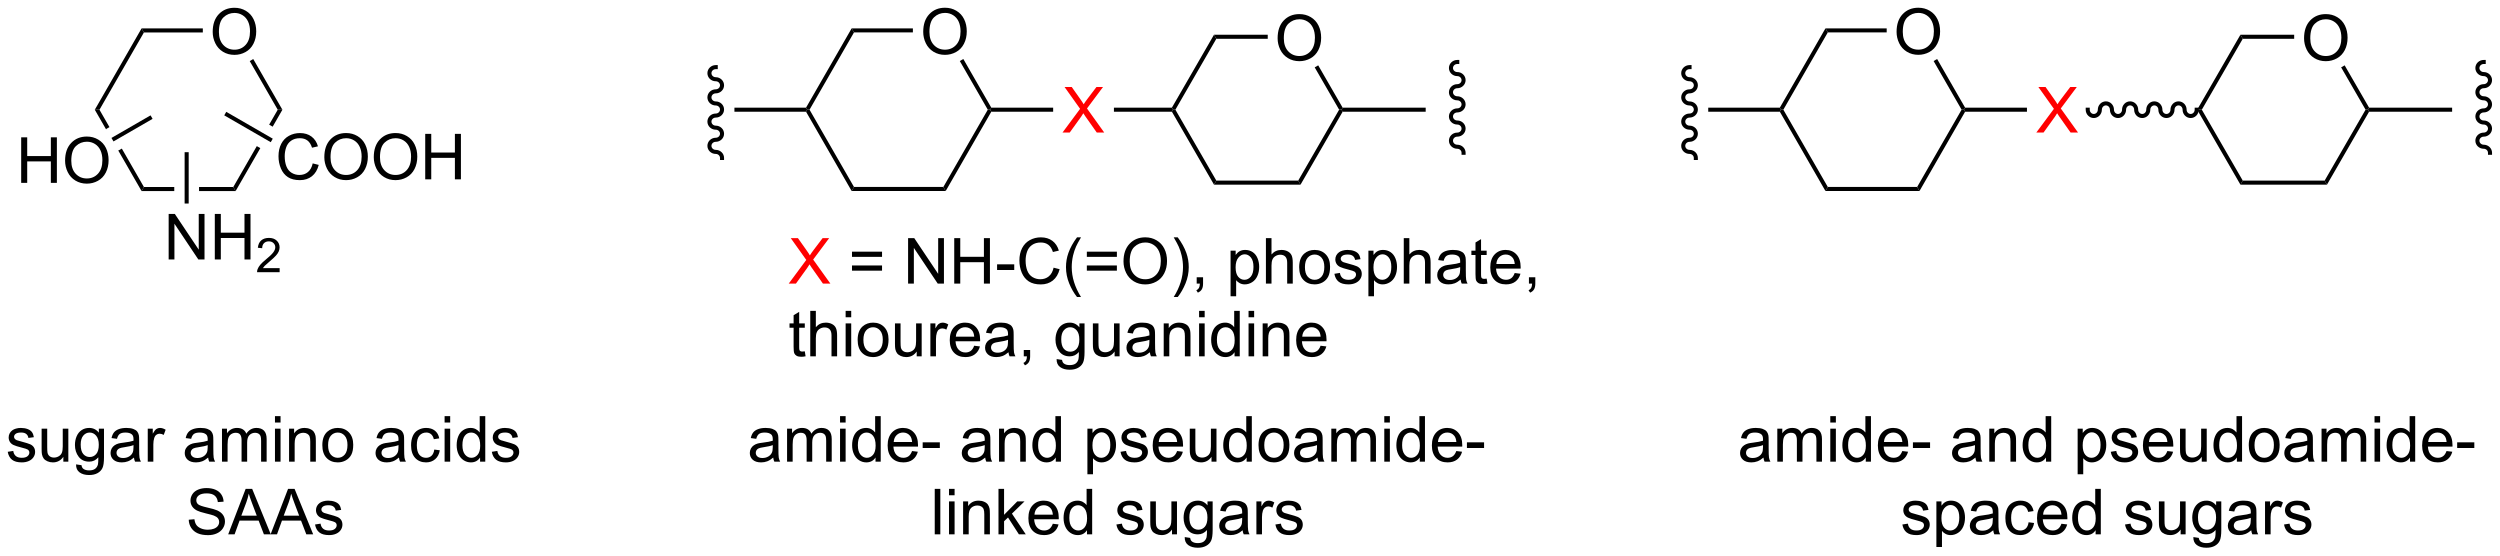<?xml version="1.0" encoding="UTF-8"?>
<!DOCTYPE svg PUBLIC '-//W3C//DTD SVG 1.0//EN'
          'http://www.w3.org/TR/2001/REC-SVG-20010904/DTD/svg10.dtd'>
<svg stroke-dasharray="none" shape-rendering="auto" xmlns="http://www.w3.org/2000/svg" font-family="'Dialog'" text-rendering="auto" width="863" fill-opacity="1" color-interpolation="auto" color-rendering="auto" preserveAspectRatio="xMidYMid meet" font-size="12px" viewBox="0 0 863 192" fill="black" xmlns:xlink="http://www.w3.org/1999/xlink" stroke="black" image-rendering="auto" stroke-miterlimit="10" stroke-linecap="square" stroke-linejoin="miter" font-style="normal" stroke-width="1" height="192" stroke-dashoffset="0" font-weight="normal" stroke-opacity="1"
><!--Generated by the Batik Graphics2D SVG Generator--><defs id="genericDefs"
  /><g
  ><defs id="defs1"
    ><clipPath clipPathUnits="userSpaceOnUse" id="clipPath1"
      ><path d="M0.799 1.598 L324.386 1.598 L324.386 73.502 L0.799 73.502 L0.799 1.598 Z"
      /></clipPath
      ><clipPath clipPathUnits="userSpaceOnUse" id="clipPath2"
      ><path d="M-0.161 -0.034 L-0.161 69.871 L314.429 69.871 L314.429 -0.034 Z"
      /></clipPath
    ></defs
    ><g transform="scale(2.667,2.667) translate(-0.799,-1.598) matrix(1.029,0,0,1.029,0.964,1.633)"
    ><path d="M115.968 3.978 Q115.968 2.55 116.734 1.746 Q117.499 0.939 118.71 0.939 Q119.502 0.939 120.137 1.319 Q120.775 1.696 121.109 2.373 Q121.445 3.05 121.445 3.91 Q121.445 4.782 121.093 5.47 Q120.742 6.157 120.096 6.511 Q119.452 6.866 118.705 6.866 Q117.898 6.866 117.26 6.475 Q116.624 6.082 116.296 5.407 Q115.968 4.73 115.968 3.978 ZM116.749 3.988 Q116.749 5.024 117.304 5.621 Q117.861 6.215 118.702 6.215 Q119.557 6.215 120.109 5.613 Q120.663 5.011 120.663 3.907 Q120.663 3.207 120.426 2.686 Q120.189 2.165 119.734 1.879 Q119.281 1.589 118.713 1.589 Q117.908 1.589 117.327 2.144 Q116.749 2.696 116.749 3.988 Z" stroke="none" clip-path="url(#clipPath2)"
    /></g
    ><g transform="matrix(2.743,0,0,2.743,0.441,0.092)"
    ><path d="M101.276 14.026 L101.424 13.771 L101.718 13.771 L107.312 23.495 L107.017 24.005 Z" stroke="none" clip-path="url(#clipPath2)"
    /></g
    ><g transform="matrix(2.743,0,0,2.743,0.441,0.092)"
    ><path d="M107.017 24.005 L107.312 23.495 L118.557 23.495 L118.853 24.005 Z" stroke="none" clip-path="url(#clipPath2)"
    /></g
    ><g transform="matrix(2.743,0,0,2.743,0.441,0.092)"
    ><path d="M118.853 24.005 L118.557 23.495 L124.151 13.771 L124.445 13.771 L124.593 14.026 Z" stroke="none" clip-path="url(#clipPath2)"
    /></g
    ><g transform="matrix(2.743,0,0,2.743,0.441,0.092)"
    ><path d="M124.593 13.516 L124.445 13.771 L124.151 13.771 L120.628 7.647 L121.071 7.392 Z" stroke="none" clip-path="url(#clipPath2)"
    /></g
    ><g transform="matrix(2.743,0,0,2.743,0.441,0.092)"
    ><path d="M114.724 3.537 L114.724 4.047 L107.312 4.047 L107.017 3.537 Z" stroke="none" clip-path="url(#clipPath2)"
    /></g
    ><g transform="matrix(2.743,0,0,2.743,0.441,0.092)"
    ><path d="M101.718 13.771 L101.424 13.771 L101.276 13.516 L107.017 3.537 L107.312 4.047 Z" stroke="none" clip-path="url(#clipPath2)"
    /></g
    ><g fill="red" transform="matrix(2.743,0,0,2.743,0.441,0.092)" stroke="red"
    ><path d="M133.553 16.646 L135.767 13.662 L133.814 10.919 L134.717 10.919 L135.756 12.388 Q136.079 12.844 136.217 13.091 Q136.407 12.779 136.67 12.438 L137.821 10.919 L138.647 10.919 L136.634 13.617 L138.803 16.646 L137.866 16.646 L136.423 14.602 Q136.303 14.427 136.173 14.219 Q135.983 14.531 135.899 14.649 L134.462 16.646 L133.553 16.646 Z" stroke="none" clip-path="url(#clipPath2)"
    /></g
    ><g transform="matrix(2.743,0,0,2.743,0.441,0.092)"
    ><path d="M124.593 14.026 L124.445 13.771 L124.593 13.516 L132.376 13.516 L132.376 14.026 Z" stroke="none" clip-path="url(#clipPath2)"
    /></g
    ><g transform="matrix(2.743,0,0,2.743,0.441,0.092)"
    ><path d="M140.024 14.026 L140.024 13.516 L147.318 13.516 L147.465 13.771 L147.318 14.026 Z" stroke="none" clip-path="url(#clipPath2)"
    /></g
    ><g transform="matrix(2.743,0,0,2.743,0.441,0.092)"
    ><path d="M92.265 13.516 L92.265 14.026 L101.276 14.026 L101.424 13.771 L101.276 13.516 Z" stroke="none" clip-path="url(#clipPath2)"
    /></g
    ><g transform="matrix(2.743,0,0,2.743,0.441,0.092)"
    ><path d="M89.913 8.159 C89.333 8.159 88.864 8.615 88.864 9.176 C88.864 9.738 89.333 10.193 89.913 10.193 C90.21 10.193 90.451 10.42 90.451 10.7 C90.451 10.98 90.21 11.207 89.913 11.207 C89.333 11.207 88.864 11.662 88.864 12.224 C88.864 12.786 89.333 13.241 89.913 13.241 C90.21 13.241 90.451 13.468 90.451 13.748 C90.451 14.028 90.21 14.255 89.913 14.255 C89.333 14.255 88.864 14.71 88.864 15.272 C88.864 15.834 89.333 16.289 89.913 16.289 C90.21 16.289 90.451 16.516 90.451 16.796 C90.451 17.076 90.21 17.303 89.913 17.303 C89.333 17.303 88.864 17.758 88.864 18.32 C88.864 18.881 89.333 19.337 89.913 19.337 C90.21 19.337 90.451 19.564 90.451 19.844 L90.451 20.099 L90.961 20.099 L90.961 19.844 C90.961 19.282 90.492 18.827 89.913 18.827 C89.615 18.827 89.374 18.6 89.374 18.32 C89.374 18.04 89.615 17.813 89.913 17.813 C90.492 17.813 90.961 17.358 90.961 16.796 C90.961 16.234 90.492 15.779 89.913 15.779 C89.615 15.779 89.374 15.552 89.374 15.272 C89.374 14.992 89.615 14.765 89.913 14.765 C90.492 14.765 90.961 14.31 90.961 13.748 C90.961 13.186 90.492 12.731 89.913 12.731 C89.615 12.731 89.374 12.504 89.374 12.224 C89.374 11.944 89.615 11.717 89.913 11.717 C90.492 11.717 90.961 11.262 90.961 10.7 C90.961 10.139 90.492 9.683 89.913 9.683 C89.615 9.683 89.374 9.456 89.374 9.176 C89.374 8.896 89.615 8.67 89.913 8.67 L90.168 8.67 L90.168 8.159 L89.913 8.159 Z" stroke="none" clip-path="url(#clipPath2)"
    /></g
    ><g transform="matrix(2.743,0,0,2.743,0.441,0.092)"
    ><path d="M183.233 7.511 C182.654 7.511 182.184 7.966 182.184 8.528 C182.184 9.089 182.654 9.545 183.233 9.545 C183.53 9.545 183.772 9.772 183.772 10.052 C183.772 10.332 183.53 10.559 183.233 10.559 C182.654 10.559 182.184 11.014 182.184 11.576 C182.184 12.137 182.654 12.593 183.233 12.593 C183.53 12.593 183.772 12.82 183.772 13.1 C183.772 13.379 183.53 13.606 183.233 13.606 C182.654 13.606 182.184 14.062 182.184 14.623 C182.184 15.185 182.654 15.64 183.233 15.64 C183.53 15.64 183.772 15.867 183.772 16.147 C183.772 16.427 183.53 16.654 183.233 16.654 C182.654 16.654 182.184 17.109 182.184 17.671 C182.184 18.233 182.654 18.688 183.233 18.688 C183.53 18.688 183.772 18.915 183.772 19.195 L183.772 19.45 L184.282 19.45 L184.282 19.195 C184.282 18.633 183.812 18.178 183.233 18.178 C182.936 18.178 182.695 17.951 182.695 17.671 C182.695 17.391 182.936 17.164 183.233 17.164 C183.812 17.164 184.282 16.709 184.282 16.147 C184.282 15.585 183.812 15.13 183.233 15.13 C182.936 15.13 182.695 14.903 182.695 14.623 C182.695 14.344 182.936 14.117 183.233 14.117 C183.812 14.117 184.282 13.661 184.282 13.1 C184.282 12.538 183.812 12.082 183.233 12.082 C182.936 12.082 182.695 11.855 182.695 11.576 C182.695 11.296 182.936 11.069 183.233 11.069 C183.812 11.069 184.282 10.613 184.282 10.052 C184.282 9.49 183.812 9.035 183.233 9.035 C182.936 9.035 182.695 8.808 182.695 8.528 C182.695 8.248 182.936 8.021 183.233 8.021 L183.488 8.021 L183.488 7.511 L183.233 7.511 Z" stroke="none" clip-path="url(#clipPath2)"
    /></g
    ><g fill="red" transform="matrix(2.743,0,0,2.743,0.441,0.092)" stroke="red"
    ><path d="M99.094 35.661 L101.307 32.677 L99.354 29.935 L100.257 29.935 L101.297 31.404 Q101.62 31.859 101.757 32.107 Q101.948 31.794 102.211 31.453 L103.362 29.935 L104.187 29.935 L102.174 32.633 L104.344 35.661 L103.406 35.661 L101.963 33.617 Q101.844 33.443 101.713 33.234 Q101.523 33.547 101.44 33.664 L100.002 35.661 L99.094 35.661 Z" stroke="none" clip-path="url(#clipPath2)"
    /></g
    ><g transform="matrix(2.743,0,0,2.743,0.441,0.092)"
    ><path d="M110.842 32.294 L107.061 32.294 L107.061 31.638 L110.842 31.638 L110.842 32.294 ZM110.842 34.031 L107.061 34.031 L107.061 33.375 L110.842 33.375 L110.842 34.031 ZM114.12 35.661 L114.12 29.935 L114.898 29.935 L117.906 34.43 L117.906 29.935 L118.632 29.935 L118.632 35.661 L117.854 35.661 L114.846 31.162 L114.846 35.661 L114.12 35.661 ZM119.928 35.661 L119.928 29.935 L120.686 29.935 L120.686 32.286 L123.662 32.286 L123.662 29.935 L124.42 29.935 L124.42 35.661 L123.662 35.661 L123.662 32.961 L120.686 32.961 L120.686 35.661 L119.928 35.661 ZM125.32 33.943 L125.32 33.234 L127.479 33.234 L127.479 33.943 L125.32 33.943 ZM132.432 33.654 L133.19 33.844 Q132.953 34.779 132.333 35.271 Q131.713 35.761 130.82 35.761 Q129.893 35.761 129.312 35.383 Q128.734 35.005 128.429 34.292 Q128.127 33.576 128.127 32.755 Q128.127 31.859 128.468 31.195 Q128.812 30.529 129.442 30.182 Q130.073 29.836 130.83 29.836 Q131.69 29.836 132.276 30.273 Q132.862 30.711 133.093 31.505 L132.346 31.68 Q132.148 31.055 131.768 30.771 Q131.39 30.484 130.815 30.484 Q130.156 30.484 129.711 30.802 Q129.268 31.117 129.088 31.651 Q128.909 32.185 128.909 32.75 Q128.909 33.482 129.122 34.026 Q129.336 34.57 129.784 34.841 Q130.234 35.109 130.757 35.109 Q131.393 35.109 131.833 34.742 Q132.276 34.375 132.432 33.654 ZM135.379 37.346 Q134.795 36.612 134.392 35.628 Q133.991 34.641 133.991 33.586 Q133.991 32.656 134.293 31.805 Q134.644 30.818 135.379 29.836 L135.881 29.836 Q135.41 30.648 135.256 30.997 Q135.019 31.537 134.881 32.122 Q134.714 32.852 134.714 33.591 Q134.714 35.469 135.881 37.346 L135.379 37.346 ZM140.397 32.294 L136.616 32.294 L136.616 31.638 L140.397 31.638 L140.397 32.294 ZM140.397 34.031 L136.616 34.031 L136.616 33.375 L140.397 33.375 L140.397 34.031 ZM141.23 32.872 Q141.23 31.445 141.996 30.641 Q142.761 29.833 143.972 29.833 Q144.764 29.833 145.399 30.214 Q146.037 30.591 146.371 31.268 Q146.707 31.945 146.707 32.805 Q146.707 33.677 146.355 34.365 Q146.004 35.052 145.358 35.406 Q144.714 35.761 143.967 35.761 Q143.16 35.761 142.522 35.37 Q141.886 34.977 141.558 34.302 Q141.23 33.625 141.23 32.872 ZM142.011 32.883 Q142.011 33.919 142.566 34.516 Q143.123 35.109 143.964 35.109 Q144.819 35.109 145.371 34.508 Q145.925 33.906 145.925 32.802 Q145.925 32.102 145.689 31.581 Q145.452 31.06 144.996 30.773 Q144.543 30.484 143.975 30.484 Q143.17 30.484 142.589 31.039 Q142.011 31.591 142.011 32.883 ZM148.054 37.346 L147.549 37.346 Q148.718 35.469 148.718 33.591 Q148.718 32.857 148.549 32.133 Q148.416 31.547 148.179 31.008 Q148.026 30.656 147.549 29.836 L148.054 29.836 Q148.789 30.818 149.14 31.805 Q149.44 32.656 149.44 33.586 Q149.44 34.641 149.036 35.628 Q148.632 36.612 148.054 37.346 ZM150.44 35.661 L150.44 34.859 L151.242 34.859 L151.242 35.661 Q151.242 36.104 151.086 36.375 Q150.929 36.646 150.588 36.794 L150.393 36.495 Q150.617 36.396 150.721 36.206 Q150.828 36.018 150.838 35.661 L150.44 35.661 ZM154.703 37.253 L154.703 31.513 L155.343 31.513 L155.343 32.052 Q155.57 31.734 155.854 31.578 Q156.14 31.419 156.547 31.419 Q157.078 31.419 157.484 31.693 Q157.89 31.966 158.096 32.464 Q158.304 32.961 158.304 33.555 Q158.304 34.193 158.075 34.703 Q157.846 35.211 157.411 35.484 Q156.976 35.755 156.494 35.755 Q156.143 35.755 155.864 35.607 Q155.586 35.458 155.406 35.232 L155.406 37.253 L154.703 37.253 ZM155.338 33.609 Q155.338 34.411 155.661 34.794 Q155.987 35.177 156.448 35.177 Q156.916 35.177 157.25 34.781 Q157.586 34.383 157.586 33.552 Q157.586 32.758 157.257 32.365 Q156.932 31.969 156.479 31.969 Q156.031 31.969 155.685 32.391 Q155.338 32.81 155.338 33.609 ZM159.152 35.661 L159.152 29.935 L159.855 29.935 L159.855 31.99 Q160.347 31.419 161.097 31.419 Q161.558 31.419 161.897 31.602 Q162.238 31.781 162.384 32.102 Q162.53 32.422 162.53 33.031 L162.53 35.661 L161.827 35.661 L161.827 33.031 Q161.827 32.505 161.597 32.266 Q161.371 32.023 160.952 32.023 Q160.639 32.023 160.363 32.188 Q160.089 32.349 159.972 32.628 Q159.855 32.904 159.855 33.391 L159.855 35.661 L159.152 35.661 ZM163.338 33.586 Q163.338 32.435 163.979 31.88 Q164.515 31.419 165.284 31.419 Q166.14 31.419 166.682 31.979 Q167.226 32.539 167.226 33.529 Q167.226 34.328 166.984 34.789 Q166.744 35.247 166.286 35.503 Q165.828 35.755 165.284 35.755 Q164.414 35.755 163.875 35.198 Q163.338 34.638 163.338 33.586 ZM164.062 33.586 Q164.062 34.383 164.409 34.781 Q164.757 35.177 165.284 35.177 Q165.807 35.177 166.153 34.779 Q166.502 34.38 166.502 33.562 Q166.502 32.794 166.153 32.398 Q165.804 32 165.284 32 Q164.757 32 164.409 32.396 Q164.062 32.789 164.062 33.586 ZM167.769 34.422 L168.464 34.312 Q168.522 34.732 168.79 34.956 Q169.058 35.177 169.537 35.177 Q170.022 35.177 170.256 34.979 Q170.491 34.781 170.491 34.516 Q170.491 34.279 170.285 34.141 Q170.139 34.047 169.566 33.904 Q168.793 33.708 168.493 33.565 Q168.194 33.422 168.04 33.172 Q167.886 32.919 167.886 32.615 Q167.886 32.336 168.011 32.102 Q168.139 31.865 168.358 31.708 Q168.522 31.586 168.806 31.503 Q169.089 31.419 169.412 31.419 Q169.902 31.419 170.269 31.56 Q170.639 31.701 170.814 31.94 Q170.991 32.18 171.058 32.583 L170.371 32.677 Q170.324 32.357 170.097 32.177 Q169.873 31.997 169.464 31.997 Q168.98 31.997 168.772 32.159 Q168.566 32.318 168.566 32.531 Q168.566 32.669 168.652 32.779 Q168.738 32.891 168.92 32.966 Q169.027 33.005 169.543 33.146 Q170.287 33.344 170.582 33.471 Q170.879 33.599 171.045 33.841 Q171.214 34.083 171.214 34.443 Q171.214 34.794 171.009 35.104 Q170.803 35.414 170.415 35.586 Q170.03 35.755 169.543 35.755 Q168.733 35.755 168.308 35.419 Q167.886 35.083 167.769 34.422 ZM172.05 37.253 L172.05 31.513 L172.691 31.513 L172.691 32.052 Q172.918 31.734 173.202 31.578 Q173.488 31.419 173.894 31.419 Q174.425 31.419 174.832 31.693 Q175.238 31.966 175.444 32.464 Q175.652 32.961 175.652 33.555 Q175.652 34.193 175.423 34.703 Q175.194 35.211 174.759 35.484 Q174.324 35.755 173.842 35.755 Q173.491 35.755 173.212 35.607 Q172.933 35.458 172.754 35.232 L172.754 37.253 L172.05 37.253 ZM172.686 33.609 Q172.686 34.411 173.009 34.794 Q173.334 35.177 173.795 35.177 Q174.264 35.177 174.597 34.781 Q174.933 34.383 174.933 33.552 Q174.933 32.758 174.605 32.365 Q174.28 31.969 173.827 31.969 Q173.379 31.969 173.032 32.391 Q172.686 32.81 172.686 33.609 ZM176.5 35.661 L176.5 29.935 L177.203 29.935 L177.203 31.99 Q177.695 31.419 178.445 31.419 Q178.906 31.419 179.244 31.602 Q179.586 31.781 179.731 32.102 Q179.877 32.422 179.877 33.031 L179.877 35.661 L179.174 35.661 L179.174 33.031 Q179.174 32.505 178.945 32.266 Q178.718 32.023 178.299 32.023 Q177.987 32.023 177.711 32.188 Q177.437 32.349 177.32 32.628 Q177.203 32.904 177.203 33.391 L177.203 35.661 L176.5 35.661 ZM183.655 35.148 Q183.264 35.482 182.902 35.62 Q182.543 35.755 182.129 35.755 Q181.444 35.755 181.077 35.422 Q180.709 35.086 180.709 34.568 Q180.709 34.263 180.847 34.011 Q180.988 33.758 181.212 33.607 Q181.436 33.453 181.717 33.375 Q181.925 33.32 182.342 33.271 Q183.194 33.169 183.597 33.029 Q183.6 32.883 183.6 32.844 Q183.6 32.414 183.402 32.24 Q183.131 32 182.6 32 Q182.105 32 181.868 32.175 Q181.631 32.349 181.519 32.789 L180.832 32.695 Q180.925 32.255 181.139 31.984 Q181.355 31.711 181.761 31.565 Q182.168 31.419 182.702 31.419 Q183.233 31.419 183.564 31.544 Q183.897 31.669 184.053 31.859 Q184.209 32.047 184.272 32.336 Q184.308 32.516 184.308 32.984 L184.308 33.922 Q184.308 34.904 184.352 35.164 Q184.397 35.422 184.53 35.661 L183.795 35.661 Q183.686 35.443 183.655 35.148 ZM183.597 33.578 Q183.214 33.734 182.449 33.844 Q182.014 33.906 181.834 33.984 Q181.655 34.062 181.556 34.214 Q181.459 34.365 181.459 34.547 Q181.459 34.828 181.673 35.016 Q181.886 35.203 182.295 35.203 Q182.702 35.203 183.017 35.026 Q183.334 34.849 183.483 34.539 Q183.597 34.302 183.597 33.836 L183.597 33.578 ZM186.932 35.031 L187.034 35.654 Q186.737 35.716 186.502 35.716 Q186.119 35.716 185.909 35.596 Q185.698 35.474 185.612 35.276 Q185.526 35.078 185.526 34.445 L185.526 32.06 L185.01 32.06 L185.01 31.513 L185.526 31.513 L185.526 30.484 L186.226 30.062 L186.226 31.513 L186.932 31.513 L186.932 32.06 L186.226 32.06 L186.226 34.484 Q186.226 34.786 186.263 34.872 Q186.299 34.958 186.382 35.011 Q186.468 35.06 186.625 35.06 Q186.742 35.06 186.932 35.031 ZM190.459 34.326 L191.186 34.414 Q191.014 35.052 190.548 35.404 Q190.084 35.755 189.363 35.755 Q188.452 35.755 187.918 35.195 Q187.386 34.633 187.386 33.622 Q187.386 32.576 187.925 31.997 Q188.464 31.419 189.324 31.419 Q190.155 31.419 190.681 31.987 Q191.209 32.552 191.209 33.578 Q191.209 33.641 191.207 33.766 L188.113 33.766 Q188.152 34.451 188.498 34.815 Q188.847 35.177 189.366 35.177 Q189.754 35.177 190.027 34.974 Q190.3 34.771 190.459 34.326 ZM188.152 33.188 L190.467 33.188 Q190.42 32.664 190.202 32.404 Q189.866 31.997 189.332 31.997 Q188.847 31.997 188.517 32.323 Q188.186 32.646 188.152 33.188 ZM192.252 35.661 L192.252 34.859 L193.054 34.859 L193.054 35.661 Q193.054 36.104 192.898 36.375 Q192.742 36.646 192.401 36.794 L192.205 36.495 Q192.429 36.396 192.534 36.206 Q192.64 36.018 192.651 35.661 L192.252 35.661 Z" stroke="none" clip-path="url(#clipPath2)"
    /></g
    ><g transform="matrix(2.743,0,0,2.743,0.441,0.092)"
    ><path d="M101.12 44.181 L101.221 44.804 Q100.924 44.866 100.69 44.866 Q100.307 44.866 100.096 44.746 Q99.885 44.624 99.799 44.426 Q99.713 44.228 99.713 43.595 L99.713 41.21 L99.198 41.21 L99.198 40.663 L99.713 40.663 L99.713 39.634 L100.414 39.212 L100.414 40.663 L101.12 40.663 L101.12 41.21 L100.414 41.21 L100.414 43.634 Q100.414 43.937 100.45 44.022 Q100.487 44.108 100.57 44.16 Q100.656 44.21 100.812 44.21 Q100.929 44.21 101.12 44.181 ZM101.808 44.812 L101.808 39.085 L102.511 39.085 L102.511 41.14 Q103.004 40.569 103.754 40.569 Q104.215 40.569 104.553 40.752 Q104.894 40.931 105.04 41.252 Q105.186 41.572 105.186 42.181 L105.186 44.812 L104.483 44.812 L104.483 42.181 Q104.483 41.655 104.254 41.416 Q104.027 41.173 103.608 41.173 Q103.295 41.173 103.019 41.337 Q102.746 41.499 102.629 41.778 Q102.511 42.054 102.511 42.541 L102.511 44.812 L101.808 44.812 ZM106.26 39.892 L106.26 39.085 L106.963 39.085 L106.963 39.892 L106.26 39.892 ZM106.26 44.812 L106.26 40.663 L106.963 40.663 L106.963 44.812 L106.26 44.812 ZM107.772 42.736 Q107.772 41.585 108.412 41.03 Q108.949 40.569 109.717 40.569 Q110.574 40.569 111.116 41.129 Q111.66 41.689 111.66 42.679 Q111.66 43.478 111.418 43.939 Q111.178 44.397 110.72 44.653 Q110.261 44.905 109.717 44.905 Q108.847 44.905 108.308 44.348 Q107.772 43.788 107.772 42.736 ZM108.496 42.736 Q108.496 43.533 108.842 43.931 Q109.191 44.327 109.717 44.327 Q110.241 44.327 110.587 43.929 Q110.936 43.53 110.936 42.712 Q110.936 41.944 110.587 41.548 Q110.238 41.15 109.717 41.15 Q109.191 41.15 108.842 41.546 Q108.496 41.939 108.496 42.736 ZM115.203 44.812 L115.203 44.202 Q114.719 44.905 113.885 44.905 Q113.518 44.905 113.2 44.765 Q112.882 44.624 112.726 44.41 Q112.573 44.197 112.51 43.89 Q112.469 43.681 112.469 43.233 L112.469 40.663 L113.172 40.663 L113.172 42.962 Q113.172 43.515 113.213 43.705 Q113.281 43.983 113.495 44.142 Q113.711 44.298 114.026 44.298 Q114.344 44.298 114.62 44.137 Q114.898 43.976 115.013 43.697 Q115.127 43.416 115.127 42.884 L115.127 40.663 L115.83 40.663 L115.83 44.812 L115.203 44.812 ZM116.925 44.812 L116.925 40.663 L117.558 40.663 L117.558 41.291 Q117.8 40.851 118.004 40.71 Q118.209 40.569 118.457 40.569 Q118.811 40.569 119.178 40.796 L118.936 41.447 Q118.678 41.296 118.42 41.296 Q118.191 41.296 118.006 41.434 Q117.824 41.572 117.746 41.819 Q117.629 42.194 117.629 42.64 L117.629 44.812 L116.925 44.812 ZM122.436 43.476 L123.162 43.564 Q122.991 44.202 122.524 44.554 Q122.061 44.905 121.34 44.905 Q120.428 44.905 119.894 44.345 Q119.363 43.783 119.363 42.772 Q119.363 41.726 119.902 41.147 Q120.441 40.569 121.3 40.569 Q122.131 40.569 122.657 41.137 Q123.186 41.702 123.186 42.728 Q123.186 42.791 123.183 42.916 L120.09 42.916 Q120.129 43.601 120.475 43.965 Q120.824 44.327 121.342 44.327 Q121.73 44.327 122.004 44.124 Q122.277 43.921 122.436 43.476 ZM120.129 42.337 L122.444 42.337 Q122.397 41.814 122.178 41.554 Q121.842 41.147 121.308 41.147 Q120.824 41.147 120.493 41.473 Q120.162 41.796 120.129 42.337 ZM126.752 44.298 Q126.362 44.632 126 44.77 Q125.64 44.905 125.226 44.905 Q124.541 44.905 124.174 44.572 Q123.807 44.236 123.807 43.718 Q123.807 43.413 123.945 43.16 Q124.086 42.908 124.31 42.757 Q124.534 42.603 124.815 42.525 Q125.023 42.47 125.44 42.421 Q126.291 42.319 126.695 42.179 Q126.698 42.033 126.698 41.994 Q126.698 41.564 126.5 41.39 Q126.229 41.15 125.698 41.15 Q125.203 41.15 124.966 41.325 Q124.729 41.499 124.617 41.939 L123.929 41.845 Q124.023 41.405 124.237 41.134 Q124.453 40.861 124.859 40.715 Q125.265 40.569 125.799 40.569 Q126.33 40.569 126.661 40.694 Q126.995 40.819 127.151 41.009 Q127.307 41.197 127.37 41.486 Q127.406 41.666 127.406 42.134 L127.406 43.072 Q127.406 44.054 127.45 44.314 Q127.495 44.572 127.627 44.812 L126.893 44.812 Q126.784 44.593 126.752 44.298 ZM126.695 42.728 Q126.312 42.884 125.547 42.994 Q125.112 43.056 124.932 43.134 Q124.752 43.212 124.653 43.364 Q124.557 43.515 124.557 43.697 Q124.557 43.978 124.77 44.166 Q124.984 44.353 125.393 44.353 Q125.799 44.353 126.114 44.176 Q126.432 43.999 126.58 43.689 Q126.695 43.452 126.695 42.986 L126.695 42.728 ZM128.678 44.812 L128.678 44.009 L129.48 44.009 L129.48 44.812 Q129.48 45.254 129.324 45.525 Q129.168 45.796 128.827 45.944 L128.631 45.645 Q128.855 45.546 128.959 45.356 Q129.066 45.168 129.077 44.812 L128.678 44.812 ZM132.811 45.155 L133.496 45.257 Q133.537 45.575 133.733 45.718 Q133.996 45.913 134.449 45.913 Q134.936 45.913 135.202 45.718 Q135.467 45.522 135.561 45.171 Q135.616 44.957 135.613 44.267 Q135.152 44.812 134.465 44.812 Q133.608 44.812 133.139 44.194 Q132.67 43.577 132.67 42.712 Q132.67 42.119 132.884 41.619 Q133.1 41.116 133.509 40.843 Q133.918 40.569 134.467 40.569 Q135.202 40.569 135.678 41.163 L135.678 40.663 L136.327 40.663 L136.327 44.249 Q136.327 45.218 136.129 45.621 Q135.933 46.028 135.504 46.262 Q135.077 46.496 134.452 46.496 Q133.709 46.496 133.251 46.16 Q132.795 45.827 132.811 45.155 ZM133.394 42.663 Q133.394 43.478 133.717 43.853 Q134.043 44.228 134.53 44.228 Q135.014 44.228 135.342 43.856 Q135.67 43.483 135.67 42.687 Q135.67 41.923 135.332 41.538 Q134.996 41.15 134.519 41.15 Q134.05 41.15 133.722 41.533 Q133.394 41.913 133.394 42.663 ZM140.109 44.812 L140.109 44.202 Q139.625 44.905 138.791 44.905 Q138.424 44.905 138.107 44.765 Q137.789 44.624 137.632 44.41 Q137.479 44.197 137.416 43.89 Q137.375 43.681 137.375 43.233 L137.375 40.663 L138.078 40.663 L138.078 42.962 Q138.078 43.515 138.119 43.705 Q138.187 43.983 138.401 44.142 Q138.617 44.298 138.932 44.298 Q139.25 44.298 139.526 44.137 Q139.804 43.976 139.919 43.697 Q140.034 43.416 140.034 42.884 L140.034 40.663 L140.737 40.663 L140.737 44.812 L140.109 44.812 ZM144.545 44.298 Q144.155 44.632 143.793 44.77 Q143.433 44.905 143.019 44.905 Q142.334 44.905 141.967 44.572 Q141.6 44.236 141.6 43.718 Q141.6 43.413 141.738 43.16 Q141.879 42.908 142.103 42.757 Q142.327 42.603 142.608 42.525 Q142.816 42.47 143.233 42.421 Q144.084 42.319 144.488 42.179 Q144.491 42.033 144.491 41.994 Q144.491 41.564 144.293 41.39 Q144.022 41.15 143.491 41.15 Q142.996 41.15 142.759 41.325 Q142.522 41.499 142.41 41.939 L141.722 41.845 Q141.816 41.405 142.03 41.134 Q142.246 40.861 142.652 40.715 Q143.058 40.569 143.592 40.569 Q144.123 40.569 144.454 40.694 Q144.787 40.819 144.944 41.009 Q145.1 41.197 145.162 41.486 Q145.199 41.666 145.199 42.134 L145.199 43.072 Q145.199 44.054 145.243 44.314 Q145.287 44.572 145.42 44.812 L144.686 44.812 Q144.577 44.593 144.545 44.298 ZM144.488 42.728 Q144.105 42.884 143.34 42.994 Q142.905 43.056 142.725 43.134 Q142.545 43.212 142.446 43.364 Q142.35 43.515 142.35 43.697 Q142.35 43.978 142.564 44.166 Q142.777 44.353 143.186 44.353 Q143.592 44.353 143.907 44.176 Q144.225 43.999 144.373 43.689 Q144.488 43.452 144.488 42.986 L144.488 42.728 ZM146.289 44.812 L146.289 40.663 L146.922 40.663 L146.922 41.252 Q147.377 40.569 148.242 40.569 Q148.617 40.569 148.929 40.705 Q149.244 40.837 149.401 41.056 Q149.557 41.275 149.619 41.577 Q149.659 41.772 149.659 42.259 L149.659 44.812 L148.955 44.812 L148.955 42.288 Q148.955 41.858 148.872 41.645 Q148.791 41.431 148.583 41.306 Q148.375 41.179 148.094 41.179 Q147.643 41.179 147.317 41.465 Q146.992 41.749 146.992 42.546 L146.992 44.812 L146.289 44.812 ZM150.741 39.892 L150.741 39.085 L151.444 39.085 L151.444 39.892 L150.741 39.892 ZM150.741 44.812 L150.741 40.663 L151.444 40.663 L151.444 44.812 L150.741 44.812 ZM155.205 44.812 L155.205 44.288 Q154.812 44.905 154.047 44.905 Q153.549 44.905 153.132 44.632 Q152.719 44.358 152.489 43.869 Q152.26 43.377 152.26 42.741 Q152.26 42.119 152.466 41.614 Q152.674 41.108 153.088 40.84 Q153.502 40.569 154.015 40.569 Q154.39 40.569 154.682 40.728 Q154.976 40.884 155.159 41.14 L155.159 39.085 L155.859 39.085 L155.859 44.812 L155.205 44.812 ZM152.984 42.741 Q152.984 43.538 153.32 43.934 Q153.656 44.327 154.112 44.327 Q154.573 44.327 154.896 43.95 Q155.219 43.572 155.219 42.798 Q155.219 41.947 154.89 41.548 Q154.562 41.15 154.08 41.15 Q153.612 41.15 153.297 41.533 Q152.984 41.916 152.984 42.741 ZM156.967 39.892 L156.967 39.085 L157.67 39.085 L157.67 39.892 L156.967 39.892 ZM156.967 44.812 L156.967 40.663 L157.67 40.663 L157.67 44.812 L156.967 44.812 ZM158.742 44.812 L158.742 40.663 L159.375 40.663 L159.375 41.252 Q159.83 40.569 160.695 40.569 Q161.07 40.569 161.382 40.705 Q161.698 40.837 161.854 41.056 Q162.01 41.275 162.073 41.577 Q162.112 41.772 162.112 42.259 L162.112 44.812 L161.409 44.812 L161.409 42.288 Q161.409 41.858 161.325 41.645 Q161.244 41.431 161.036 41.306 Q160.828 41.179 160.547 41.179 Q160.096 41.179 159.771 41.465 Q159.445 41.749 159.445 42.546 L159.445 44.812 L158.742 44.812 ZM166.03 43.476 L166.756 43.564 Q166.584 44.202 166.118 44.554 Q165.655 44.905 164.933 44.905 Q164.022 44.905 163.488 44.345 Q162.957 43.783 162.957 42.772 Q162.957 41.726 163.496 41.147 Q164.035 40.569 164.894 40.569 Q165.725 40.569 166.251 41.137 Q166.78 41.702 166.78 42.728 Q166.78 42.791 166.777 42.916 L163.683 42.916 Q163.722 43.601 164.069 43.965 Q164.418 44.327 164.936 44.327 Q165.324 44.327 165.597 44.124 Q165.871 43.921 166.03 43.476 ZM163.722 42.337 L166.037 42.337 Q165.991 41.814 165.772 41.554 Q165.436 41.147 164.902 41.147 Q164.418 41.147 164.087 41.473 Q163.756 41.796 163.722 42.337 Z" stroke="none" clip-path="url(#clipPath2)"
    /></g
    ><g transform="matrix(2.743,0,0,2.743,0.441,0.092)"
    ><path d="M160.625 4.779 Q160.625 3.352 161.391 2.547 Q162.156 1.74 163.367 1.74 Q164.159 1.74 164.794 2.12 Q165.432 2.498 165.766 3.175 Q166.102 3.852 166.102 4.711 Q166.102 5.583 165.75 6.271 Q165.399 6.958 164.753 7.313 Q164.109 7.667 163.362 7.667 Q162.555 7.667 161.917 7.276 Q161.281 6.883 160.953 6.208 Q160.625 5.531 160.625 4.779 ZM161.406 4.789 Q161.406 5.826 161.961 6.422 Q162.518 7.016 163.359 7.016 Q164.214 7.016 164.766 6.414 Q165.32 5.813 165.32 4.708 Q165.32 4.008 165.083 3.487 Q164.846 2.966 164.391 2.68 Q163.938 2.391 163.37 2.391 Q162.565 2.391 161.984 2.945 Q161.406 3.498 161.406 4.789 Z" stroke="none" clip-path="url(#clipPath2)"
    /></g
    ><g transform="matrix(2.743,0,0,2.743,0.441,0.092)"
    ><path d="M147.318 14.026 L147.465 13.771 L147.76 13.771 L152.911 22.694 L152.617 23.204 Z" stroke="none" clip-path="url(#clipPath2)"
    /></g
    ><g transform="matrix(2.743,0,0,2.743,0.441,0.092)"
    ><path d="M152.617 23.204 L152.911 22.694 L163.215 22.694 L163.509 23.204 Z" stroke="none" clip-path="url(#clipPath2)"
    /></g
    ><g transform="matrix(2.743,0,0,2.743,0.441,0.092)"
    ><path d="M163.509 23.204 L163.215 22.694 L168.366 13.771 L168.661 13.771 L168.808 14.026 Z" stroke="none" clip-path="url(#clipPath2)"
    /></g
    ><g transform="matrix(2.743,0,0,2.743,0.441,0.092)"
    ><path d="M168.808 13.516 L168.661 13.771 L168.366 13.771 L165.291 8.445 L165.733 8.19 Z" stroke="none" clip-path="url(#clipPath2)"
    /></g
    ><g transform="matrix(2.743,0,0,2.743,0.441,0.092)"
    ><path d="M159.381 4.338 L159.381 4.848 L152.911 4.848 L152.617 4.338 Z" stroke="none" clip-path="url(#clipPath2)"
    /></g
    ><g transform="matrix(2.743,0,0,2.743,0.441,0.092)"
    ><path d="M152.617 4.338 L152.911 4.848 L147.76 13.771 L147.465 13.771 L147.318 13.516 Z" stroke="none" clip-path="url(#clipPath2)"
    /></g
    ><g transform="matrix(2.743,0,0,2.743,0.441,0.092)"
    ><path d="M168.808 14.026 L168.661 13.771 L168.808 13.516 L179.259 13.516 L179.259 14.026 Z" stroke="none" clip-path="url(#clipPath2)"
    /></g
    ><g transform="matrix(2.743,0,0,2.743,0.441,0.092)"
    ><path d="M26.607 3.983 Q26.607 2.557 27.373 1.752 Q28.139 0.945 29.35 0.945 Q30.141 0.945 30.777 1.325 Q31.415 1.702 31.748 2.379 Q32.084 3.057 32.084 3.916 Q32.084 4.788 31.732 5.476 Q31.381 6.163 30.735 6.517 Q30.092 6.872 29.344 6.872 Q28.537 6.872 27.899 6.481 Q27.264 6.088 26.936 5.413 Q26.607 4.736 26.607 3.983 ZM27.389 3.994 Q27.389 5.03 27.943 5.627 Q28.501 6.221 29.342 6.221 Q30.196 6.221 30.748 5.619 Q31.303 5.017 31.303 3.913 Q31.303 3.213 31.066 2.692 Q30.829 2.171 30.373 1.885 Q29.92 1.595 29.352 1.595 Q28.547 1.595 27.967 2.15 Q27.389 2.702 27.389 3.994 Z" stroke="none" clip-path="url(#clipPath2)"
    /></g
    ><g transform="matrix(2.743,0,0,2.743,0.441,0.092)"
    ><path d="M11.769 13.777 L13.197 16.259 L13.214 16.195 L13.615 15.963 L13.615 15.963 L12.357 13.777 ZM15.17 18.666 L14.772 18.896 L14.703 18.877 L14.703 18.877 L17.656 24.011 L17.951 23.501 L15.17 18.666 Z" stroke="none" clip-path="url(#clipPath2)"
    /></g
    ><g transform="matrix(2.743,0,0,2.743,0.441,0.092)"
    ><path d="M17.951 23.501 L17.656 24.011 L21.77 24.011 L21.77 23.501 ZM24.888 23.501 L24.888 24.011 L29.492 24.011 L29.197 23.501 Z" stroke="none" clip-path="url(#clipPath2)"
    /></g
    ><g transform="matrix(2.743,0,0,2.743,0.441,0.092)"
    ><path d="M34.791 13.777 L33.712 15.653 L34.154 15.908 L35.379 13.777 ZM32.157 18.355 L29.197 23.501 L29.492 24.011 L32.599 18.61 L32.157 18.355 Z" stroke="none" clip-path="url(#clipPath2)"
    /></g
    ><g transform="matrix(2.743,0,0,2.743,0.441,0.092)"
    ><path d="M35.379 13.777 L34.791 13.777 L31.268 7.653 L31.71 7.398 Z" stroke="none" clip-path="url(#clipPath2)"
    /></g
    ><g transform="matrix(2.743,0,0,2.743,0.441,0.092)"
    ><path d="M25.364 3.542 L25.364 4.053 L17.951 4.053 L17.656 3.542 Z" stroke="none" clip-path="url(#clipPath2)"
    /></g
    ><g transform="matrix(2.743,0,0,2.743,0.441,0.092)"
    ><path d="M12.357 13.777 L11.769 13.777 L17.656 3.542 L17.951 4.053 Z" stroke="none" clip-path="url(#clipPath2)"
    /></g
    ><g transform="matrix(2.743,0,0,2.743,0.441,0.092)"
    ><path d="M39.193 20.529 L39.951 20.719 Q39.714 21.654 39.094 22.146 Q38.474 22.636 37.581 22.636 Q36.654 22.636 36.073 22.258 Q35.495 21.881 35.19 21.167 Q34.888 20.451 34.888 19.631 Q34.888 18.735 35.229 18.071 Q35.573 17.404 36.203 17.058 Q36.834 16.712 37.591 16.712 Q38.451 16.712 39.037 17.149 Q39.623 17.587 39.854 18.381 L39.107 18.555 Q38.909 17.93 38.529 17.646 Q38.151 17.36 37.576 17.36 Q36.917 17.36 36.472 17.678 Q36.029 17.993 35.849 18.527 Q35.669 19.06 35.669 19.625 Q35.669 20.357 35.883 20.902 Q36.097 21.446 36.544 21.717 Q36.995 21.985 37.518 21.985 Q38.154 21.985 38.594 21.618 Q39.037 21.25 39.193 20.529 ZM40.655 19.748 Q40.655 18.321 41.421 17.516 Q42.186 16.709 43.397 16.709 Q44.189 16.709 44.824 17.089 Q45.462 17.467 45.796 18.144 Q46.132 18.821 46.132 19.68 Q46.132 20.553 45.78 21.24 Q45.429 21.928 44.783 22.282 Q44.139 22.636 43.392 22.636 Q42.585 22.636 41.947 22.245 Q41.311 21.852 40.983 21.178 Q40.655 20.5 40.655 19.748 ZM41.436 19.758 Q41.436 20.795 41.991 21.391 Q42.548 21.985 43.389 21.985 Q44.244 21.985 44.796 21.383 Q45.35 20.782 45.35 19.678 Q45.35 18.977 45.114 18.456 Q44.877 17.935 44.421 17.649 Q43.968 17.36 43.4 17.36 Q42.595 17.36 42.014 17.915 Q41.436 18.467 41.436 19.758 ZM46.878 19.748 Q46.878 18.321 47.643 17.516 Q48.409 16.709 49.62 16.709 Q50.412 16.709 51.047 17.089 Q51.685 17.467 52.018 18.144 Q52.354 18.821 52.354 19.68 Q52.354 20.553 52.003 21.24 Q51.651 21.928 51.005 22.282 Q50.362 22.636 49.615 22.636 Q48.807 22.636 48.169 22.245 Q47.534 21.852 47.206 21.178 Q46.878 20.5 46.878 19.748 ZM47.659 19.758 Q47.659 20.795 48.214 21.391 Q48.771 21.985 49.612 21.985 Q50.466 21.985 51.018 21.383 Q51.573 20.782 51.573 19.678 Q51.573 18.977 51.336 18.456 Q51.099 17.935 50.643 17.649 Q50.19 17.36 49.623 17.36 Q48.818 17.36 48.237 17.915 Q47.659 18.467 47.659 19.758 ZM53.353 22.537 L53.353 16.81 L54.111 16.81 L54.111 19.162 L57.087 19.162 L57.087 16.81 L57.845 16.81 L57.845 22.537 L57.087 22.537 L57.087 19.837 L54.111 19.837 L54.111 22.537 L53.353 22.537 Z" stroke="none" clip-path="url(#clipPath2)"
    /></g
    ><g transform="matrix(2.743,0,0,2.743,0.441,0.092)"
    ><path d="M28.059 14.484 L28.314 14.042 L34.166 17.42 L33.911 17.862 Z" stroke="none" clip-path="url(#clipPath2)"
    /></g
    ><g transform="matrix(2.743,0,0,2.743,0.441,0.092)"
    ><path d="M21.064 32.618 L21.064 26.892 L21.842 26.892 L24.85 31.387 L24.85 26.892 L25.577 26.892 L25.577 32.618 L24.798 32.618 L21.79 28.118 L21.79 32.618 L21.064 32.618 ZM26.872 32.618 L26.872 26.892 L27.63 26.892 L27.63 29.243 L30.607 29.243 L30.607 26.892 L31.365 26.892 L31.365 32.618 L30.607 32.618 L30.607 29.918 L27.63 29.918 L27.63 32.618 L26.872 32.618 Z" stroke="none" clip-path="url(#clipPath2)"
    /></g
    ><g transform="matrix(2.743,0,0,2.743,0.441,0.092)"
    ><path d="M35.031 33.711 L35.031 34.218 L32.191 34.218 Q32.185 34.027 32.253 33.851 Q32.361 33.562 32.599 33.281 Q32.839 32.999 33.29 32.63 Q33.99 32.056 34.236 31.72 Q34.482 31.384 34.482 31.085 Q34.482 30.773 34.257 30.558 Q34.035 30.341 33.673 30.341 Q33.292 30.341 33.064 30.57 Q32.835 30.798 32.833 31.203 L32.29 31.148 Q32.347 30.541 32.71 30.224 Q33.074 29.906 33.685 29.906 Q34.304 29.906 34.663 30.25 Q35.025 30.591 35.025 31.097 Q35.025 31.355 34.919 31.605 Q34.814 31.853 34.568 32.129 Q34.324 32.404 33.755 32.884 Q33.281 33.283 33.146 33.425 Q33.011 33.568 32.923 33.711 L35.031 33.711 Z" stroke="none" clip-path="url(#clipPath2)"
    /></g
    ><g transform="matrix(2.743,0,0,2.743,0.441,0.092)"
    ><path d="M23.074 19.12 L23.584 19.12 L23.584 25.58 L23.074 25.58 Z" stroke="none" clip-path="url(#clipPath2)"
    /></g
    ><g transform="matrix(2.743,0,0,2.743,0.441,0.092)"
    ><path d="M2.505 22.979 L2.505 17.252 L3.263 17.252 L3.263 19.604 L6.239 19.604 L6.239 17.252 L6.997 17.252 L6.997 22.979 L6.239 22.979 L6.239 20.278 L3.263 20.278 L3.263 22.979 L2.505 22.979 ZM8.03 20.189 Q8.03 18.762 8.796 17.958 Q9.561 17.15 10.772 17.15 Q11.564 17.15 12.199 17.531 Q12.837 17.908 13.171 18.585 Q13.506 19.262 13.506 20.122 Q13.506 20.994 13.155 21.682 Q12.803 22.369 12.158 22.723 Q11.514 23.078 10.767 23.078 Q9.96 23.078 9.322 22.687 Q8.686 22.294 8.358 21.619 Q8.03 20.942 8.03 20.189 ZM8.811 20.2 Q8.811 21.236 9.366 21.833 Q9.923 22.426 10.764 22.426 Q11.618 22.426 12.171 21.825 Q12.725 21.223 12.725 20.119 Q12.725 19.419 12.488 18.898 Q12.251 18.377 11.796 18.09 Q11.342 17.801 10.775 17.801 Q9.97 17.801 9.389 18.356 Q8.811 18.908 8.811 20.2 Z" stroke="none" clip-path="url(#clipPath2)"
    /></g
    ><g transform="matrix(2.743,0,0,2.743,0.441,0.092)"
    ><path d="M18.786 14.484 L19.041 14.925 L14.121 17.766 L13.866 17.325 Z" stroke="none" clip-path="url(#clipPath2)"
    /></g
    ><g transform="matrix(2.743,0,0,2.743,0.441,0.092)"
    ><path d="M0.811 56.824 L1.507 56.715 Q1.564 57.134 1.832 57.358 Q2.101 57.579 2.58 57.579 Q3.064 57.579 3.299 57.381 Q3.533 57.183 3.533 56.918 Q3.533 56.681 3.327 56.543 Q3.181 56.449 2.608 56.306 Q1.835 56.111 1.536 55.967 Q1.236 55.824 1.082 55.574 Q0.929 55.321 0.929 55.017 Q0.929 54.738 1.054 54.504 Q1.181 54.267 1.4 54.111 Q1.564 53.988 1.848 53.905 Q2.132 53.821 2.455 53.821 Q2.944 53.821 3.312 53.962 Q3.681 54.103 3.856 54.342 Q4.033 54.582 4.101 54.986 L3.413 55.079 Q3.366 54.759 3.14 54.579 Q2.916 54.4 2.507 54.4 Q2.022 54.4 1.814 54.561 Q1.608 54.72 1.608 54.933 Q1.608 55.071 1.694 55.181 Q1.78 55.293 1.962 55.368 Q2.069 55.407 2.585 55.548 Q3.33 55.746 3.624 55.873 Q3.921 56.001 4.088 56.243 Q4.257 56.486 4.257 56.845 Q4.257 57.196 4.051 57.506 Q3.845 57.816 3.457 57.988 Q3.072 58.157 2.585 58.157 Q1.775 58.157 1.351 57.821 Q0.929 57.486 0.811 56.824 ZM7.811 58.064 L7.811 57.454 Q7.327 58.157 6.494 58.157 Q6.127 58.157 5.809 58.017 Q5.491 57.876 5.335 57.663 Q5.181 57.449 5.119 57.142 Q5.077 56.933 5.077 56.486 L5.077 53.915 L5.78 53.915 L5.78 56.215 Q5.78 56.767 5.822 56.957 Q5.89 57.236 6.103 57.394 Q6.319 57.551 6.634 57.551 Q6.952 57.551 7.228 57.389 Q7.507 57.228 7.621 56.949 Q7.736 56.668 7.736 56.136 L7.736 53.915 L8.439 53.915 L8.439 58.064 L7.811 58.064 ZM9.412 58.407 L10.097 58.509 Q10.138 58.827 10.334 58.97 Q10.597 59.165 11.05 59.165 Q11.537 59.165 11.802 58.97 Q12.068 58.775 12.162 58.423 Q12.216 58.209 12.214 57.519 Q11.753 58.064 11.065 58.064 Q10.209 58.064 9.74 57.446 Q9.271 56.829 9.271 55.965 Q9.271 55.371 9.485 54.871 Q9.701 54.368 10.11 54.095 Q10.518 53.821 11.068 53.821 Q11.802 53.821 12.279 54.415 L12.279 53.915 L12.927 53.915 L12.927 57.501 Q12.927 58.47 12.729 58.873 Q12.534 59.28 12.104 59.514 Q11.677 59.748 11.052 59.748 Q10.31 59.748 9.852 59.413 Q9.396 59.079 9.412 58.407 ZM9.995 55.915 Q9.995 56.73 10.318 57.105 Q10.643 57.48 11.13 57.48 Q11.615 57.48 11.943 57.108 Q12.271 56.736 12.271 55.939 Q12.271 55.176 11.933 54.79 Q11.597 54.402 11.12 54.402 Q10.651 54.402 10.323 54.785 Q9.995 55.165 9.995 55.915 ZM16.697 57.551 Q16.306 57.884 15.944 58.022 Q15.585 58.157 15.171 58.157 Q14.486 58.157 14.119 57.824 Q13.752 57.488 13.752 56.97 Q13.752 56.665 13.89 56.413 Q14.03 56.16 14.254 56.009 Q14.478 55.855 14.759 55.777 Q14.968 55.722 15.384 55.673 Q16.236 55.571 16.64 55.431 Q16.642 55.285 16.642 55.246 Q16.642 54.816 16.444 54.642 Q16.174 54.402 15.642 54.402 Q15.147 54.402 14.911 54.577 Q14.674 54.751 14.562 55.191 L13.874 55.097 Q13.968 54.657 14.181 54.386 Q14.397 54.113 14.804 53.967 Q15.21 53.821 15.744 53.821 Q16.275 53.821 16.606 53.946 Q16.939 54.071 17.095 54.261 Q17.252 54.449 17.314 54.738 Q17.351 54.918 17.351 55.386 L17.351 56.324 Q17.351 57.306 17.395 57.566 Q17.439 57.824 17.572 58.064 L16.837 58.064 Q16.728 57.845 16.697 57.551 ZM16.64 55.98 Q16.257 56.136 15.491 56.246 Q15.056 56.308 14.877 56.386 Q14.697 56.465 14.598 56.616 Q14.502 56.767 14.502 56.949 Q14.502 57.23 14.715 57.418 Q14.929 57.605 15.338 57.605 Q15.744 57.605 16.059 57.428 Q16.377 57.251 16.525 56.941 Q16.64 56.704 16.64 56.238 L16.64 55.98 ZM18.433 58.064 L18.433 53.915 L19.065 53.915 L19.065 54.543 Q19.308 54.103 19.511 53.962 Q19.716 53.821 19.964 53.821 Q20.318 53.821 20.685 54.048 L20.443 54.699 Q20.185 54.548 19.927 54.548 Q19.698 54.548 19.513 54.686 Q19.331 54.824 19.253 55.071 Q19.136 55.446 19.136 55.892 L19.136 58.064 L18.433 58.064 ZM26.033 57.551 Q25.642 57.884 25.28 58.022 Q24.921 58.157 24.507 58.157 Q23.822 58.157 23.455 57.824 Q23.087 57.488 23.087 56.97 Q23.087 56.665 23.226 56.413 Q23.366 56.16 23.59 56.009 Q23.814 55.855 24.095 55.777 Q24.304 55.722 24.72 55.673 Q25.572 55.571 25.976 55.431 Q25.978 55.285 25.978 55.246 Q25.978 54.816 25.78 54.642 Q25.509 54.402 24.978 54.402 Q24.483 54.402 24.246 54.577 Q24.009 54.751 23.897 55.191 L23.21 55.097 Q23.304 54.657 23.517 54.386 Q23.733 54.113 24.14 53.967 Q24.546 53.821 25.08 53.821 Q25.611 53.821 25.942 53.946 Q26.275 54.071 26.431 54.261 Q26.587 54.449 26.65 54.738 Q26.686 54.918 26.686 55.386 L26.686 56.324 Q26.686 57.306 26.731 57.566 Q26.775 57.824 26.908 58.064 L26.174 58.064 Q26.064 57.845 26.033 57.551 ZM25.976 55.98 Q25.593 56.136 24.827 56.246 Q24.392 56.308 24.212 56.386 Q24.033 56.465 23.934 56.616 Q23.837 56.767 23.837 56.949 Q23.837 57.23 24.051 57.418 Q24.265 57.605 24.674 57.605 Q25.08 57.605 25.395 57.428 Q25.712 57.251 25.861 56.941 Q25.976 56.704 25.976 56.238 L25.976 55.98 ZM27.776 58.064 L27.776 53.915 L28.404 53.915 L28.404 54.496 Q28.599 54.191 28.922 54.006 Q29.248 53.821 29.662 53.821 Q30.123 53.821 30.417 54.014 Q30.714 54.204 30.834 54.548 Q31.326 53.821 32.115 53.821 Q32.732 53.821 33.063 54.163 Q33.396 54.504 33.396 55.215 L33.396 58.064 L32.698 58.064 L32.698 55.449 Q32.698 55.027 32.628 54.842 Q32.56 54.657 32.38 54.545 Q32.201 54.431 31.959 54.431 Q31.521 54.431 31.232 54.722 Q30.943 55.011 30.943 55.652 L30.943 58.064 L30.24 58.064 L30.24 55.368 Q30.24 54.9 30.068 54.665 Q29.896 54.431 29.506 54.431 Q29.209 54.431 28.956 54.587 Q28.706 54.743 28.591 55.045 Q28.48 55.345 28.48 55.91 L28.48 58.064 L27.776 58.064 ZM34.443 53.144 L34.443 52.337 L35.146 52.337 L35.146 53.144 L34.443 53.144 ZM34.443 58.064 L34.443 53.915 L35.146 53.915 L35.146 58.064 L34.443 58.064 ZM36.218 58.064 L36.218 53.915 L36.851 53.915 L36.851 54.504 Q37.306 53.821 38.171 53.821 Q38.546 53.821 38.858 53.957 Q39.173 54.09 39.33 54.308 Q39.486 54.527 39.548 54.829 Q39.587 55.025 39.587 55.511 L39.587 58.064 L38.884 58.064 L38.884 55.54 Q38.884 55.111 38.801 54.897 Q38.72 54.683 38.512 54.558 Q38.304 54.431 38.022 54.431 Q37.572 54.431 37.246 54.717 Q36.921 55.001 36.921 55.798 L36.921 58.064 L36.218 58.064 ZM40.404 55.988 Q40.404 54.837 41.045 54.282 Q41.581 53.821 42.349 53.821 Q43.206 53.821 43.748 54.381 Q44.292 54.941 44.292 55.931 Q44.292 56.73 44.05 57.191 Q43.81 57.65 43.352 57.905 Q42.894 58.157 42.349 58.157 Q41.48 58.157 40.94 57.6 Q40.404 57.04 40.404 55.988 ZM41.128 55.988 Q41.128 56.785 41.474 57.183 Q41.823 57.579 42.349 57.579 Q42.873 57.579 43.219 57.181 Q43.568 56.782 43.568 55.965 Q43.568 55.196 43.219 54.801 Q42.87 54.402 42.349 54.402 Q41.823 54.402 41.474 54.798 Q41.128 55.191 41.128 55.988 ZM50.045 57.551 Q49.654 57.884 49.292 58.022 Q48.933 58.157 48.519 58.157 Q47.834 58.157 47.466 57.824 Q47.099 57.488 47.099 56.97 Q47.099 56.665 47.237 56.413 Q47.378 56.16 47.602 56.009 Q47.826 55.855 48.107 55.777 Q48.315 55.722 48.732 55.673 Q49.584 55.571 49.987 55.431 Q49.99 55.285 49.99 55.246 Q49.99 54.816 49.792 54.642 Q49.521 54.402 48.99 54.402 Q48.495 54.402 48.258 54.577 Q48.021 54.751 47.909 55.191 L47.222 55.097 Q47.315 54.657 47.529 54.386 Q47.745 54.113 48.151 53.967 Q48.558 53.821 49.091 53.821 Q49.623 53.821 49.953 53.946 Q50.287 54.071 50.443 54.261 Q50.599 54.449 50.662 54.738 Q50.698 54.918 50.698 55.386 L50.698 56.324 Q50.698 57.306 50.742 57.566 Q50.787 57.824 50.92 58.064 L50.185 58.064 Q50.076 57.845 50.045 57.551 ZM49.987 55.98 Q49.605 56.136 48.839 56.246 Q48.404 56.308 48.224 56.386 Q48.045 56.465 47.946 56.616 Q47.849 56.767 47.849 56.949 Q47.849 57.23 48.063 57.418 Q48.276 57.605 48.685 57.605 Q49.091 57.605 49.407 57.428 Q49.724 57.251 49.873 56.941 Q49.987 56.704 49.987 56.238 L49.987 55.98 ZM54.494 56.543 L55.187 56.634 Q55.072 57.347 54.606 57.754 Q54.14 58.157 53.46 58.157 Q52.608 58.157 52.09 57.6 Q51.572 57.043 51.572 56.004 Q51.572 55.332 51.793 54.829 Q52.017 54.324 52.473 54.074 Q52.929 53.821 53.462 53.821 Q54.14 53.821 54.569 54.163 Q54.999 54.504 55.119 55.134 L54.437 55.238 Q54.337 54.821 54.09 54.611 Q53.843 54.4 53.491 54.4 Q52.96 54.4 52.627 54.78 Q52.296 55.16 52.296 55.986 Q52.296 56.821 52.616 57.202 Q52.937 57.579 53.452 57.579 Q53.866 57.579 54.142 57.327 Q54.421 57.071 54.494 56.543 ZM55.791 53.144 L55.791 52.337 L56.494 52.337 L56.494 53.144 L55.791 53.144 ZM55.791 58.064 L55.791 53.915 L56.494 53.915 L56.494 58.064 L55.791 58.064 ZM60.255 58.064 L60.255 57.54 Q59.862 58.157 59.097 58.157 Q58.599 58.157 58.183 57.884 Q57.769 57.611 57.539 57.121 Q57.31 56.629 57.31 55.993 Q57.31 55.371 57.516 54.866 Q57.724 54.361 58.138 54.092 Q58.552 53.821 59.065 53.821 Q59.44 53.821 59.732 53.98 Q60.026 54.136 60.209 54.392 L60.209 52.337 L60.909 52.337 L60.909 58.064 L60.255 58.064 ZM58.034 55.993 Q58.034 56.79 58.37 57.186 Q58.706 57.579 59.162 57.579 Q59.623 57.579 59.946 57.202 Q60.269 56.824 60.269 56.051 Q60.269 55.199 59.94 54.801 Q59.612 54.402 59.13 54.402 Q58.662 54.402 58.347 54.785 Q58.034 55.168 58.034 55.993 ZM61.733 56.824 L62.429 56.715 Q62.486 57.134 62.754 57.358 Q63.022 57.579 63.502 57.579 Q63.986 57.579 64.22 57.381 Q64.455 57.183 64.455 56.918 Q64.455 56.681 64.249 56.543 Q64.103 56.449 63.53 56.306 Q62.757 56.111 62.457 55.967 Q62.158 55.824 62.004 55.574 Q61.851 55.321 61.851 55.017 Q61.851 54.738 61.976 54.504 Q62.103 54.267 62.322 54.111 Q62.486 53.988 62.77 53.905 Q63.054 53.821 63.377 53.821 Q63.866 53.821 64.233 53.962 Q64.603 54.103 64.778 54.342 Q64.955 54.582 65.022 54.986 L64.335 55.079 Q64.288 54.759 64.061 54.579 Q63.837 54.4 63.429 54.4 Q62.944 54.4 62.736 54.561 Q62.53 54.72 62.53 54.933 Q62.53 55.071 62.616 55.181 Q62.702 55.293 62.884 55.368 Q62.991 55.407 63.507 55.548 Q64.252 55.746 64.546 55.873 Q64.843 56.001 65.009 56.243 Q65.179 56.486 65.179 56.845 Q65.179 57.196 64.973 57.506 Q64.767 57.816 64.379 57.988 Q63.994 58.157 63.507 58.157 Q62.697 58.157 62.272 57.821 Q61.851 57.486 61.733 56.824 Z" stroke="none" clip-path="url(#clipPath2)"
    /></g
    ><g transform="matrix(2.743,0,0,2.743,0.441,0.092)"
    ><path d="M23.591 65.373 L24.308 65.31 Q24.357 65.74 24.542 66.016 Q24.729 66.292 25.12 66.461 Q25.511 66.63 25.998 66.63 Q26.433 66.63 26.763 66.503 Q27.097 66.373 27.258 66.148 Q27.419 65.924 27.419 65.659 Q27.419 65.388 27.263 65.188 Q27.107 64.987 26.748 64.849 Q26.518 64.76 25.729 64.57 Q24.94 64.38 24.623 64.214 Q24.214 63.998 24.011 63.68 Q23.81 63.362 23.81 62.966 Q23.81 62.534 24.055 62.156 Q24.302 61.779 24.774 61.583 Q25.248 61.388 25.826 61.388 Q26.464 61.388 26.948 61.594 Q27.435 61.8 27.695 62.198 Q27.959 62.596 27.979 63.099 L27.253 63.154 Q27.193 62.612 26.854 62.336 Q26.518 62.057 25.857 62.057 Q25.169 62.057 24.854 62.31 Q24.542 62.56 24.542 62.917 Q24.542 63.224 24.763 63.425 Q24.982 63.623 25.907 63.833 Q26.831 64.042 27.175 64.198 Q27.675 64.427 27.912 64.781 Q28.151 65.135 28.151 65.596 Q28.151 66.052 27.888 66.458 Q27.628 66.862 27.136 67.089 Q26.646 67.313 26.034 67.313 Q25.255 67.313 24.729 67.086 Q24.206 66.857 23.907 66.404 Q23.607 65.948 23.591 65.373 ZM28.555 67.214 L30.755 61.487 L31.573 61.487 L33.917 67.214 L33.052 67.214 L32.386 65.479 L29.99 65.479 L29.362 67.214 L28.555 67.214 ZM30.209 64.862 L32.151 64.862 L31.552 63.276 Q31.279 62.552 31.146 62.089 Q31.037 62.638 30.839 63.182 L30.209 64.862 ZM33.891 67.214 L36.091 61.487 L36.909 61.487 L39.253 67.214 L38.388 67.214 L37.722 65.479 L35.326 65.479 L34.698 67.214 L33.891 67.214 ZM35.544 64.862 L37.487 64.862 L36.888 63.276 Q36.615 62.552 36.482 62.089 Q36.373 62.638 36.175 63.182 L35.544 64.862 ZM39.487 65.974 L40.182 65.865 Q40.24 66.284 40.508 66.508 Q40.776 66.729 41.255 66.729 Q41.74 66.729 41.974 66.531 Q42.209 66.333 42.209 66.068 Q42.209 65.831 42.003 65.693 Q41.857 65.599 41.284 65.456 Q40.511 65.26 40.211 65.117 Q39.912 64.974 39.758 64.724 Q39.604 64.471 39.604 64.167 Q39.604 63.888 39.729 63.654 Q39.857 63.417 40.076 63.261 Q40.24 63.138 40.524 63.055 Q40.807 62.971 41.13 62.971 Q41.62 62.971 41.987 63.112 Q42.357 63.253 42.532 63.492 Q42.709 63.732 42.776 64.135 L42.089 64.229 Q42.042 63.909 41.815 63.729 Q41.591 63.55 41.182 63.55 Q40.698 63.55 40.49 63.711 Q40.284 63.87 40.284 64.083 Q40.284 64.221 40.37 64.331 Q40.456 64.443 40.638 64.518 Q40.745 64.557 41.261 64.698 Q42.005 64.896 42.3 65.023 Q42.597 65.151 42.763 65.393 Q42.932 65.635 42.932 65.995 Q42.932 66.346 42.727 66.656 Q42.521 66.966 42.133 67.138 Q41.748 67.307 41.261 67.307 Q40.451 67.307 40.026 66.971 Q39.604 66.635 39.487 65.974 Z" stroke="none" clip-path="url(#clipPath2)"
    /></g
    ><g transform="matrix(2.743,0,0,2.743,0.441,0.092)"
    ><path d="M97.146 57.551 Q96.755 57.884 96.394 58.022 Q96.034 58.157 95.62 58.157 Q94.935 58.157 94.568 57.824 Q94.201 57.488 94.201 56.97 Q94.201 56.665 94.339 56.413 Q94.479 56.16 94.703 56.009 Q94.927 55.855 95.209 55.777 Q95.417 55.722 95.834 55.673 Q96.685 55.571 97.089 55.431 Q97.091 55.285 97.091 55.246 Q97.091 54.816 96.894 54.642 Q96.623 54.402 96.091 54.402 Q95.597 54.402 95.36 54.577 Q95.123 54.751 95.011 55.191 L94.323 55.097 Q94.417 54.657 94.63 54.386 Q94.847 54.113 95.253 53.967 Q95.659 53.821 96.193 53.821 Q96.724 53.821 97.055 53.946 Q97.388 54.071 97.544 54.261 Q97.701 54.449 97.763 54.738 Q97.8 54.918 97.8 55.386 L97.8 56.324 Q97.8 57.306 97.844 57.566 Q97.888 57.824 98.021 58.064 L97.287 58.064 Q97.177 57.845 97.146 57.551 ZM97.089 55.98 Q96.706 56.136 95.94 56.246 Q95.505 56.308 95.326 56.386 Q95.146 56.465 95.047 56.616 Q94.951 56.767 94.951 56.949 Q94.951 57.23 95.164 57.418 Q95.378 57.605 95.787 57.605 Q96.193 57.605 96.508 57.428 Q96.826 57.251 96.974 56.941 Q97.089 56.704 97.089 56.238 L97.089 55.98 ZM98.89 58.064 L98.89 53.915 L99.517 53.915 L99.517 54.496 Q99.713 54.191 100.035 54.006 Q100.361 53.821 100.775 53.821 Q101.236 53.821 101.53 54.014 Q101.827 54.204 101.947 54.548 Q102.439 53.821 103.228 53.821 Q103.845 53.821 104.176 54.163 Q104.509 54.504 104.509 55.215 L104.509 58.064 L103.811 58.064 L103.811 55.449 Q103.811 55.027 103.741 54.842 Q103.673 54.657 103.494 54.545 Q103.314 54.431 103.072 54.431 Q102.634 54.431 102.345 54.722 Q102.056 55.011 102.056 55.652 L102.056 58.064 L101.353 58.064 L101.353 55.368 Q101.353 54.9 101.181 54.665 Q101.009 54.431 100.619 54.431 Q100.322 54.431 100.069 54.587 Q99.819 54.743 99.705 55.045 Q99.593 55.345 99.593 55.91 L99.593 58.064 L98.89 58.064 ZM105.556 53.144 L105.556 52.337 L106.259 52.337 L106.259 53.144 L105.556 53.144 ZM105.556 58.064 L105.556 53.915 L106.259 53.915 L106.259 58.064 L105.556 58.064 ZM110.021 58.064 L110.021 57.54 Q109.628 58.157 108.862 58.157 Q108.365 58.157 107.948 57.884 Q107.534 57.611 107.305 57.121 Q107.076 56.629 107.076 55.993 Q107.076 55.371 107.281 54.866 Q107.49 54.361 107.904 54.092 Q108.318 53.821 108.831 53.821 Q109.206 53.821 109.498 53.98 Q109.792 54.136 109.974 54.392 L109.974 52.337 L110.675 52.337 L110.675 58.064 L110.021 58.064 ZM107.8 55.993 Q107.8 56.79 108.136 57.186 Q108.472 57.579 108.927 57.579 Q109.388 57.579 109.711 57.202 Q110.034 56.824 110.034 56.051 Q110.034 55.199 109.706 54.801 Q109.378 54.402 108.896 54.402 Q108.427 54.402 108.112 54.785 Q107.8 55.168 107.8 55.993 ZM114.619 56.728 L115.345 56.816 Q115.173 57.454 114.707 57.806 Q114.244 58.157 113.522 58.157 Q112.611 58.157 112.077 57.597 Q111.546 57.035 111.546 56.025 Q111.546 54.978 112.085 54.4 Q112.624 53.821 113.483 53.821 Q114.314 53.821 114.84 54.389 Q115.369 54.954 115.369 55.98 Q115.369 56.043 115.366 56.168 L112.272 56.168 Q112.311 56.853 112.658 57.217 Q113.007 57.579 113.525 57.579 Q113.913 57.579 114.186 57.376 Q114.46 57.173 114.619 56.728 ZM112.311 55.59 L114.626 55.59 Q114.58 55.066 114.361 54.806 Q114.025 54.4 113.491 54.4 Q113.007 54.4 112.676 54.725 Q112.345 55.048 112.311 55.59 ZM115.956 56.345 L115.956 55.636 L118.115 55.636 L118.115 56.345 L115.956 56.345 ZM123.822 57.551 Q123.431 57.884 123.069 58.022 Q122.71 58.157 122.296 58.157 Q121.611 58.157 121.244 57.824 Q120.876 57.488 120.876 56.97 Q120.876 56.665 121.015 56.413 Q121.155 56.16 121.379 56.009 Q121.603 55.855 121.884 55.777 Q122.093 55.722 122.509 55.673 Q123.361 55.571 123.765 55.431 Q123.767 55.285 123.767 55.246 Q123.767 54.816 123.569 54.642 Q123.298 54.402 122.767 54.402 Q122.272 54.402 122.035 54.577 Q121.798 54.751 121.686 55.191 L120.999 55.097 Q121.093 54.657 121.306 54.386 Q121.522 54.113 121.929 53.967 Q122.335 53.821 122.869 53.821 Q123.4 53.821 123.731 53.946 Q124.064 54.071 124.22 54.261 Q124.376 54.449 124.439 54.738 Q124.475 54.918 124.475 55.386 L124.475 56.324 Q124.475 57.306 124.52 57.566 Q124.564 57.824 124.697 58.064 L123.963 58.064 Q123.853 57.845 123.822 57.551 ZM123.765 55.98 Q123.382 56.136 122.616 56.246 Q122.181 56.308 122.001 56.386 Q121.822 56.465 121.723 56.616 Q121.626 56.767 121.626 56.949 Q121.626 57.23 121.84 57.418 Q122.054 57.605 122.463 57.605 Q122.869 57.605 123.184 57.428 Q123.501 57.251 123.65 56.941 Q123.765 56.704 123.765 56.238 L123.765 55.98 ZM125.565 58.064 L125.565 53.915 L126.198 53.915 L126.198 54.504 Q126.654 53.821 127.519 53.821 Q127.894 53.821 128.206 53.957 Q128.521 54.09 128.677 54.308 Q128.834 54.527 128.896 54.829 Q128.935 55.025 128.935 55.511 L128.935 58.064 L128.232 58.064 L128.232 55.54 Q128.232 55.111 128.149 54.897 Q128.068 54.683 127.86 54.558 Q127.651 54.431 127.37 54.431 Q126.919 54.431 126.594 54.717 Q126.269 55.001 126.269 55.798 L126.269 58.064 L125.565 58.064 ZM132.705 58.064 L132.705 57.54 Q132.311 58.157 131.546 58.157 Q131.048 58.157 130.632 57.884 Q130.218 57.611 129.988 57.121 Q129.759 56.629 129.759 55.993 Q129.759 55.371 129.965 54.866 Q130.173 54.361 130.588 54.092 Q131.001 53.821 131.515 53.821 Q131.89 53.821 132.181 53.98 Q132.476 54.136 132.658 54.392 L132.658 52.337 L133.358 52.337 L133.358 58.064 L132.705 58.064 ZM130.483 55.993 Q130.483 56.79 130.819 57.186 Q131.155 57.579 131.611 57.579 Q132.072 57.579 132.395 57.202 Q132.718 56.824 132.718 56.051 Q132.718 55.199 132.39 54.801 Q132.061 54.402 131.58 54.402 Q131.111 54.402 130.796 54.785 Q130.483 55.168 130.483 55.993 ZM136.686 59.655 L136.686 53.915 L137.327 53.915 L137.327 54.454 Q137.554 54.136 137.838 53.98 Q138.124 53.821 138.53 53.821 Q139.061 53.821 139.468 54.095 Q139.874 54.368 140.08 54.866 Q140.288 55.363 140.288 55.957 Q140.288 56.595 140.059 57.105 Q139.83 57.613 139.395 57.886 Q138.96 58.157 138.478 58.157 Q138.126 58.157 137.848 58.009 Q137.569 57.861 137.39 57.634 L137.39 59.655 L136.686 59.655 ZM137.322 56.011 Q137.322 56.814 137.645 57.196 Q137.97 57.579 138.431 57.579 Q138.9 57.579 139.233 57.183 Q139.569 56.785 139.569 55.954 Q139.569 55.16 139.241 54.767 Q138.916 54.371 138.463 54.371 Q138.015 54.371 137.668 54.793 Q137.322 55.212 137.322 56.011 ZM140.854 56.824 L141.55 56.715 Q141.607 57.134 141.875 57.358 Q142.143 57.579 142.623 57.579 Q143.107 57.579 143.341 57.381 Q143.576 57.183 143.576 56.918 Q143.576 56.681 143.37 56.543 Q143.224 56.449 142.651 56.306 Q141.878 56.111 141.578 55.967 Q141.279 55.824 141.125 55.574 Q140.972 55.321 140.972 55.017 Q140.972 54.738 141.097 54.504 Q141.224 54.267 141.443 54.111 Q141.607 53.988 141.891 53.905 Q142.175 53.821 142.498 53.821 Q142.987 53.821 143.354 53.962 Q143.724 54.103 143.899 54.342 Q144.076 54.582 144.143 54.986 L143.456 55.079 Q143.409 54.759 143.183 54.579 Q142.959 54.4 142.55 54.4 Q142.065 54.4 141.857 54.561 Q141.651 54.72 141.651 54.933 Q141.651 55.071 141.737 55.181 Q141.823 55.293 142.005 55.368 Q142.112 55.407 142.628 55.548 Q143.373 55.746 143.667 55.873 Q143.964 56.001 144.13 56.243 Q144.3 56.486 144.3 56.845 Q144.3 57.196 144.094 57.506 Q143.888 57.816 143.5 57.988 Q143.115 58.157 142.628 58.157 Q141.818 58.157 141.393 57.821 Q140.972 57.486 140.854 56.824 ZM147.974 56.728 L148.701 56.816 Q148.529 57.454 148.063 57.806 Q147.599 58.157 146.878 58.157 Q145.966 58.157 145.433 57.597 Q144.901 57.035 144.901 56.025 Q144.901 54.978 145.44 54.4 Q145.979 53.821 146.839 53.821 Q147.669 53.821 148.196 54.389 Q148.724 54.954 148.724 55.98 Q148.724 56.043 148.722 56.168 L145.628 56.168 Q145.667 56.853 146.013 57.217 Q146.362 57.579 146.88 57.579 Q147.268 57.579 147.542 57.376 Q147.815 57.173 147.974 56.728 ZM145.667 55.59 L147.982 55.59 Q147.935 55.066 147.716 54.806 Q147.38 54.4 146.847 54.4 Q146.362 54.4 146.031 54.725 Q145.701 55.048 145.667 55.59 ZM152.304 58.064 L152.304 57.454 Q151.819 58.157 150.986 58.157 Q150.619 58.157 150.301 58.017 Q149.983 57.876 149.827 57.663 Q149.673 57.449 149.611 57.142 Q149.569 56.933 149.569 56.486 L149.569 53.915 L150.272 53.915 L150.272 56.215 Q150.272 56.767 150.314 56.957 Q150.382 57.236 150.595 57.394 Q150.811 57.551 151.126 57.551 Q151.444 57.551 151.72 57.389 Q151.999 57.228 152.113 56.949 Q152.228 56.668 152.228 56.136 L152.228 53.915 L152.931 53.915 L152.931 58.064 L152.304 58.064 ZM156.724 58.064 L156.724 57.54 Q156.331 58.157 155.565 58.157 Q155.068 58.157 154.651 57.884 Q154.237 57.611 154.008 57.121 Q153.779 56.629 153.779 55.993 Q153.779 55.371 153.985 54.866 Q154.193 54.361 154.607 54.092 Q155.021 53.821 155.534 53.821 Q155.909 53.821 156.201 53.98 Q156.495 54.136 156.677 54.392 L156.677 52.337 L157.378 52.337 L157.378 58.064 L156.724 58.064 ZM154.503 55.993 Q154.503 56.79 154.839 57.186 Q155.175 57.579 155.63 57.579 Q156.091 57.579 156.414 57.202 Q156.737 56.824 156.737 56.051 Q156.737 55.199 156.409 54.801 Q156.081 54.402 155.599 54.402 Q155.13 54.402 154.815 54.785 Q154.503 55.168 154.503 55.993 ZM158.22 55.988 Q158.22 54.837 158.861 54.282 Q159.397 53.821 160.166 53.821 Q161.022 53.821 161.564 54.381 Q162.108 54.941 162.108 55.931 Q162.108 56.73 161.866 57.191 Q161.626 57.65 161.168 57.905 Q160.71 58.157 160.166 58.157 Q159.296 58.157 158.757 57.6 Q158.22 57.04 158.22 55.988 ZM158.944 55.988 Q158.944 56.785 159.291 57.183 Q159.64 57.579 160.166 57.579 Q160.689 57.579 161.035 57.181 Q161.384 56.782 161.384 55.965 Q161.384 55.196 161.035 54.801 Q160.686 54.402 160.166 54.402 Q159.64 54.402 159.291 54.798 Q158.944 55.191 158.944 55.988 ZM165.638 57.551 Q165.248 57.884 164.886 58.022 Q164.526 58.157 164.112 58.157 Q163.427 58.157 163.06 57.824 Q162.693 57.488 162.693 56.97 Q162.693 56.665 162.831 56.413 Q162.972 56.16 163.196 56.009 Q163.419 55.855 163.701 55.777 Q163.909 55.722 164.326 55.673 Q165.177 55.571 165.581 55.431 Q165.584 55.285 165.584 55.246 Q165.584 54.816 165.386 54.642 Q165.115 54.402 164.584 54.402 Q164.089 54.402 163.852 54.577 Q163.615 54.751 163.503 55.191 L162.815 55.097 Q162.909 54.657 163.123 54.386 Q163.339 54.113 163.745 53.967 Q164.151 53.821 164.685 53.821 Q165.216 53.821 165.547 53.946 Q165.88 54.071 166.037 54.261 Q166.193 54.449 166.255 54.738 Q166.292 54.918 166.292 55.386 L166.292 56.324 Q166.292 57.306 166.336 57.566 Q166.38 57.824 166.513 58.064 L165.779 58.064 Q165.669 57.845 165.638 57.551 ZM165.581 55.98 Q165.198 56.136 164.433 56.246 Q163.998 56.308 163.818 56.386 Q163.638 56.465 163.539 56.616 Q163.443 56.767 163.443 56.949 Q163.443 57.23 163.656 57.418 Q163.87 57.605 164.279 57.605 Q164.685 57.605 165 57.428 Q165.318 57.251 165.466 56.941 Q165.581 56.704 165.581 56.238 L165.581 55.98 ZM167.382 58.064 L167.382 53.915 L168.009 53.915 L168.009 54.496 Q168.205 54.191 168.528 54.006 Q168.853 53.821 169.267 53.821 Q169.728 53.821 170.022 54.014 Q170.319 54.204 170.439 54.548 Q170.931 53.821 171.72 53.821 Q172.338 53.821 172.668 54.163 Q173.001 54.504 173.001 55.215 L173.001 58.064 L172.304 58.064 L172.304 55.449 Q172.304 55.027 172.233 54.842 Q172.166 54.657 171.986 54.545 Q171.806 54.431 171.564 54.431 Q171.126 54.431 170.838 54.722 Q170.548 55.011 170.548 55.652 L170.548 58.064 L169.845 58.064 L169.845 55.368 Q169.845 54.9 169.673 54.665 Q169.501 54.431 169.111 54.431 Q168.814 54.431 168.561 54.587 Q168.311 54.743 168.197 55.045 Q168.085 55.345 168.085 55.91 L168.085 58.064 L167.382 58.064 ZM174.048 53.144 L174.048 52.337 L174.751 52.337 L174.751 53.144 L174.048 53.144 ZM174.048 58.064 L174.048 53.915 L174.751 53.915 L174.751 58.064 L174.048 58.064 ZM178.513 58.064 L178.513 57.54 Q178.12 58.157 177.354 58.157 Q176.857 58.157 176.44 57.884 Q176.026 57.611 175.797 57.121 Q175.568 56.629 175.568 55.993 Q175.568 55.371 175.774 54.866 Q175.982 54.361 176.396 54.092 Q176.81 53.821 177.323 53.821 Q177.698 53.821 177.99 53.98 Q178.284 54.136 178.466 54.392 L178.466 52.337 L179.167 52.337 L179.167 58.064 L178.513 58.064 ZM176.292 55.993 Q176.292 56.79 176.628 57.186 Q176.964 57.579 177.419 57.579 Q177.88 57.579 178.203 57.202 Q178.526 56.824 178.526 56.051 Q178.526 55.199 178.198 54.801 Q177.87 54.402 177.388 54.402 Q176.919 54.402 176.604 54.785 Q176.292 55.168 176.292 55.993 ZM183.111 56.728 L183.838 56.816 Q183.666 57.454 183.2 57.806 Q182.736 58.157 182.015 58.157 Q181.103 58.157 180.569 57.597 Q180.038 57.035 180.038 56.025 Q180.038 54.978 180.577 54.4 Q181.116 53.821 181.976 53.821 Q182.806 53.821 183.332 54.389 Q183.861 54.954 183.861 55.98 Q183.861 56.043 183.858 56.168 L180.765 56.168 Q180.804 56.853 181.15 57.217 Q181.499 57.579 182.017 57.579 Q182.405 57.579 182.679 57.376 Q182.952 57.173 183.111 56.728 ZM180.804 55.59 L183.119 55.59 Q183.072 55.066 182.853 54.806 Q182.517 54.4 181.983 54.4 Q181.499 54.4 181.168 54.725 Q180.838 55.048 180.804 55.59 ZM184.448 56.345 L184.448 55.636 L186.607 55.636 L186.607 56.345 L184.448 56.345 Z" stroke="none" clip-path="url(#clipPath2)"
    /></g
    ><g transform="matrix(2.743,0,0,2.743,0.441,0.092)"
    ><path d="M117.474 67.214 L117.474 61.487 L118.177 61.487 L118.177 67.214 L117.474 67.214 ZM119.269 62.294 L119.269 61.487 L119.972 61.487 L119.972 62.294 L119.269 62.294 ZM119.269 67.214 L119.269 63.065 L119.972 63.065 L119.972 67.214 L119.269 67.214 ZM121.044 67.214 L121.044 63.065 L121.677 63.065 L121.677 63.654 Q122.132 62.971 122.997 62.971 Q123.372 62.971 123.684 63.107 Q124 63.24 124.156 63.458 Q124.312 63.677 124.375 63.979 Q124.414 64.174 124.414 64.662 L124.414 67.214 L123.71 67.214 L123.71 64.69 Q123.71 64.26 123.627 64.047 Q123.546 63.833 123.338 63.708 Q123.13 63.581 122.849 63.581 Q122.398 63.581 122.073 63.867 Q121.747 64.151 121.747 64.948 L121.747 67.214 L121.044 67.214 ZM125.496 67.214 L125.496 61.487 L126.199 61.487 L126.199 64.753 L127.863 63.065 L128.774 63.065 L127.188 64.604 L128.933 67.214 L128.066 67.214 L126.696 65.091 L126.199 65.568 L126.199 67.214 L125.496 67.214 ZM132.332 65.878 L133.058 65.966 Q132.886 66.604 132.42 66.956 Q131.957 67.307 131.235 67.307 Q130.324 67.307 129.79 66.748 Q129.259 66.185 129.259 65.174 Q129.259 64.128 129.798 63.55 Q130.337 62.971 131.196 62.971 Q132.027 62.971 132.553 63.539 Q133.082 64.104 133.082 65.13 Q133.082 65.193 133.079 65.318 L129.985 65.318 Q130.024 66.003 130.371 66.367 Q130.72 66.729 131.238 66.729 Q131.626 66.729 131.899 66.526 Q132.173 66.323 132.332 65.878 ZM130.024 64.74 L132.339 64.74 Q132.292 64.216 132.074 63.956 Q131.738 63.55 131.204 63.55 Q130.72 63.55 130.389 63.875 Q130.058 64.198 130.024 64.74 ZM136.632 67.214 L136.632 66.69 Q136.239 67.307 135.474 67.307 Q134.976 67.307 134.56 67.034 Q134.145 66.76 133.916 66.271 Q133.687 65.779 133.687 65.143 Q133.687 64.521 133.893 64.016 Q134.101 63.511 134.515 63.242 Q134.929 62.971 135.442 62.971 Q135.817 62.971 136.109 63.13 Q136.403 63.286 136.585 63.542 L136.585 61.487 L137.286 61.487 L137.286 67.214 L136.632 67.214 ZM134.411 65.143 Q134.411 65.94 134.747 66.336 Q135.083 66.729 135.539 66.729 Q136 66.729 136.322 66.352 Q136.645 65.974 136.645 65.201 Q136.645 64.349 136.317 63.951 Q135.989 63.552 135.507 63.552 Q135.039 63.552 134.724 63.935 Q134.411 64.318 134.411 65.143 ZM140.333 65.974 L141.028 65.865 Q141.085 66.284 141.354 66.508 Q141.622 66.729 142.101 66.729 Q142.585 66.729 142.82 66.531 Q143.054 66.333 143.054 66.068 Q143.054 65.831 142.849 65.693 Q142.703 65.599 142.13 65.456 Q141.356 65.26 141.057 65.117 Q140.757 64.974 140.604 64.724 Q140.45 64.471 140.45 64.167 Q140.45 63.888 140.575 63.654 Q140.703 63.417 140.921 63.261 Q141.085 63.138 141.369 63.055 Q141.653 62.971 141.976 62.971 Q142.466 62.971 142.833 63.112 Q143.203 63.253 143.377 63.492 Q143.554 63.732 143.622 64.135 L142.935 64.229 Q142.888 63.909 142.661 63.729 Q142.437 63.55 142.028 63.55 Q141.544 63.55 141.335 63.711 Q141.13 63.87 141.13 64.083 Q141.13 64.221 141.216 64.331 Q141.302 64.443 141.484 64.518 Q141.591 64.557 142.106 64.698 Q142.851 64.896 143.145 65.023 Q143.442 65.151 143.609 65.393 Q143.778 65.635 143.778 65.995 Q143.778 66.346 143.572 66.656 Q143.367 66.966 142.979 67.138 Q142.593 67.307 142.106 67.307 Q141.296 67.307 140.872 66.971 Q140.45 66.635 140.333 65.974 ZM147.333 67.214 L147.333 66.604 Q146.849 67.307 146.015 67.307 Q145.648 67.307 145.33 67.167 Q145.013 67.026 144.856 66.813 Q144.703 66.599 144.64 66.292 Q144.599 66.083 144.599 65.635 L144.599 63.065 L145.302 63.065 L145.302 65.365 Q145.302 65.917 145.343 66.107 Q145.411 66.385 145.625 66.544 Q145.841 66.701 146.156 66.701 Q146.474 66.701 146.75 66.539 Q147.028 66.378 147.143 66.099 Q147.257 65.818 147.257 65.287 L147.257 63.065 L147.96 63.065 L147.96 67.214 L147.333 67.214 ZM148.933 67.557 L149.618 67.659 Q149.66 67.977 149.855 68.12 Q150.118 68.315 150.571 68.315 Q151.058 68.315 151.324 68.12 Q151.589 67.924 151.683 67.573 Q151.738 67.359 151.735 66.669 Q151.274 67.214 150.587 67.214 Q149.73 67.214 149.261 66.596 Q148.792 65.979 148.792 65.115 Q148.792 64.521 149.006 64.021 Q149.222 63.518 149.631 63.245 Q150.04 62.971 150.589 62.971 Q151.324 62.971 151.8 63.565 L151.8 63.065 L152.449 63.065 L152.449 66.651 Q152.449 67.62 152.251 68.023 Q152.056 68.43 151.626 68.664 Q151.199 68.898 150.574 68.898 Q149.832 68.898 149.373 68.563 Q148.917 68.229 148.933 67.557 ZM149.517 65.065 Q149.517 65.88 149.839 66.255 Q150.165 66.63 150.652 66.63 Q151.136 66.63 151.464 66.258 Q151.792 65.885 151.792 65.089 Q151.792 64.326 151.454 63.94 Q151.118 63.552 150.642 63.552 Q150.173 63.552 149.845 63.935 Q149.517 64.315 149.517 65.065 ZM156.218 66.701 Q155.828 67.034 155.466 67.172 Q155.106 67.307 154.692 67.307 Q154.007 67.307 153.64 66.974 Q153.273 66.638 153.273 66.12 Q153.273 65.815 153.411 65.563 Q153.552 65.31 153.776 65.159 Q154 65.005 154.281 64.927 Q154.489 64.873 154.906 64.823 Q155.757 64.721 156.161 64.581 Q156.164 64.435 156.164 64.396 Q156.164 63.966 155.966 63.792 Q155.695 63.552 155.164 63.552 Q154.669 63.552 154.432 63.727 Q154.195 63.901 154.083 64.341 L153.395 64.248 Q153.489 63.807 153.703 63.536 Q153.919 63.263 154.325 63.117 Q154.731 62.971 155.265 62.971 Q155.796 62.971 156.127 63.096 Q156.46 63.221 156.617 63.411 Q156.773 63.599 156.835 63.888 Q156.872 64.068 156.872 64.537 L156.872 65.474 Q156.872 66.456 156.916 66.716 Q156.96 66.974 157.093 67.214 L156.359 67.214 Q156.25 66.995 156.218 66.701 ZM156.161 65.13 Q155.778 65.287 155.013 65.396 Q154.578 65.458 154.398 65.537 Q154.218 65.615 154.119 65.766 Q154.023 65.917 154.023 66.099 Q154.023 66.38 154.237 66.568 Q154.45 66.755 154.859 66.755 Q155.265 66.755 155.58 66.578 Q155.898 66.401 156.046 66.091 Q156.161 65.854 156.161 65.388 L156.161 65.13 ZM157.954 67.214 L157.954 63.065 L158.587 63.065 L158.587 63.693 Q158.829 63.253 159.032 63.112 Q159.238 62.971 159.485 62.971 Q159.839 62.971 160.207 63.198 L159.964 63.849 Q159.707 63.698 159.449 63.698 Q159.22 63.698 159.035 63.836 Q158.852 63.974 158.774 64.221 Q158.657 64.596 158.657 65.042 L158.657 67.214 L157.954 67.214 ZM160.345 65.974 L161.04 65.865 Q161.097 66.284 161.365 66.508 Q161.634 66.729 162.113 66.729 Q162.597 66.729 162.832 66.531 Q163.066 66.333 163.066 66.068 Q163.066 65.831 162.86 65.693 Q162.714 65.599 162.142 65.456 Q161.368 65.26 161.069 65.117 Q160.769 64.974 160.615 64.724 Q160.462 64.471 160.462 64.167 Q160.462 63.888 160.587 63.654 Q160.714 63.417 160.933 63.261 Q161.097 63.138 161.381 63.055 Q161.665 62.971 161.988 62.971 Q162.477 62.971 162.845 63.112 Q163.214 63.253 163.389 63.492 Q163.566 63.732 163.634 64.135 L162.946 64.229 Q162.899 63.909 162.673 63.729 Q162.449 63.55 162.04 63.55 Q161.556 63.55 161.347 63.711 Q161.142 63.87 161.142 64.083 Q161.142 64.221 161.227 64.331 Q161.313 64.443 161.496 64.518 Q161.602 64.557 162.118 64.698 Q162.863 64.896 163.157 65.023 Q163.454 65.151 163.621 65.393 Q163.79 65.635 163.79 65.995 Q163.79 66.346 163.584 66.656 Q163.379 66.966 162.99 67.138 Q162.605 67.307 162.118 67.307 Q161.308 67.307 160.884 66.971 Q160.462 66.635 160.345 65.974 Z" stroke="none" clip-path="url(#clipPath2)"
    /></g
    ><g transform="matrix(2.743,0,0,2.743,0.441,0.092)"
    ><path d="M238.519 3.978 Q238.519 2.55 239.285 1.746 Q240.05 0.939 241.261 0.939 Q242.053 0.939 242.688 1.319 Q243.326 1.696 243.66 2.373 Q243.996 3.05 243.996 3.91 Q243.996 4.782 243.644 5.47 Q243.292 6.157 242.647 6.511 Q242.003 6.866 241.256 6.866 Q240.449 6.866 239.811 6.475 Q239.175 6.082 238.847 5.407 Q238.519 4.73 238.519 3.978 ZM239.3 3.988 Q239.3 5.024 239.855 5.621 Q240.412 6.215 241.253 6.215 Q242.108 6.215 242.66 5.613 Q243.214 5.011 243.214 3.907 Q243.214 3.207 242.977 2.686 Q242.74 2.165 242.285 1.879 Q241.832 1.589 241.264 1.589 Q240.459 1.589 239.878 2.144 Q239.3 2.696 239.3 3.988 Z" stroke="none" clip-path="url(#clipPath2)"
    /></g
    ><g transform="matrix(2.743,0,0,2.743,0.441,0.092)"
    ><path d="M223.827 14.026 L223.975 13.771 L224.269 13.771 L229.863 23.495 L229.568 24.005 Z" stroke="none" clip-path="url(#clipPath2)"
    /></g
    ><g transform="matrix(2.743,0,0,2.743,0.441,0.092)"
    ><path d="M229.568 24.005 L229.863 23.495 L241.108 23.495 L241.404 24.005 Z" stroke="none" clip-path="url(#clipPath2)"
    /></g
    ><g transform="matrix(2.743,0,0,2.743,0.441,0.092)"
    ><path d="M241.404 24.005 L241.108 23.495 L246.702 13.771 L246.996 13.771 L247.144 14.026 Z" stroke="none" clip-path="url(#clipPath2)"
    /></g
    ><g transform="matrix(2.743,0,0,2.743,0.441,0.092)"
    ><path d="M247.144 13.516 L246.996 13.771 L246.702 13.771 L243.179 7.647 L243.622 7.392 Z" stroke="none" clip-path="url(#clipPath2)"
    /></g
    ><g transform="matrix(2.743,0,0,2.743,0.441,0.092)"
    ><path d="M237.275 3.537 L237.275 4.047 L229.863 4.047 L229.568 3.537 Z" stroke="none" clip-path="url(#clipPath2)"
    /></g
    ><g transform="matrix(2.743,0,0,2.743,0.441,0.092)"
    ><path d="M224.269 13.771 L223.975 13.771 L223.827 13.516 L229.568 3.537 L229.863 4.047 Z" stroke="none" clip-path="url(#clipPath2)"
    /></g
    ><g fill="red" transform="matrix(2.743,0,0,2.743,0.441,0.092)" stroke="red"
    ><path d="M256.104 16.646 L258.318 13.662 L256.365 10.919 L257.268 10.919 L258.307 12.388 Q258.63 12.844 258.768 13.091 Q258.958 12.779 259.221 12.438 L260.372 10.919 L261.198 10.919 L259.185 13.617 L261.354 16.646 L260.417 16.646 L258.974 14.602 Q258.854 14.427 258.724 14.219 Q258.534 14.531 258.45 14.649 L257.013 16.646 L256.104 16.646 Z" stroke="none" clip-path="url(#clipPath2)"
    /></g
    ><g transform="matrix(2.743,0,0,2.743,0.441,0.092)"
    ><path d="M247.144 14.026 L246.996 13.771 L247.144 13.516 L254.927 13.516 L254.927 14.026 Z" stroke="none" clip-path="url(#clipPath2)"
    /></g
    ><g transform="matrix(2.743,0,0,2.743,0.441,0.092)"
    ><path d="M214.816 13.516 L214.816 14.026 L223.827 14.026 L223.975 13.771 L223.827 13.516 Z" stroke="none" clip-path="url(#clipPath2)"
    /></g
    ><g transform="matrix(2.743,0,0,2.743,0.441,0.092)"
    ><path d="M212.464 8.159 C211.884 8.159 211.415 8.615 211.415 9.176 C211.415 9.738 211.884 10.193 212.464 10.193 C212.761 10.193 213.002 10.42 213.002 10.7 C213.002 10.98 212.761 11.207 212.464 11.207 C211.884 11.207 211.415 11.662 211.415 12.224 C211.415 12.786 211.884 13.241 212.464 13.241 C212.761 13.241 213.002 13.468 213.002 13.748 C213.002 14.028 212.761 14.255 212.464 14.255 C211.884 14.255 211.415 14.71 211.415 15.272 C211.415 15.834 211.884 16.289 212.464 16.289 C212.761 16.289 213.002 16.516 213.002 16.796 C213.002 17.076 212.761 17.303 212.464 17.303 C211.884 17.303 211.415 17.758 211.415 18.32 C211.415 18.881 211.884 19.337 212.464 19.337 C212.761 19.337 213.002 19.564 213.002 19.844 L213.002 20.099 L213.512 20.099 L213.512 19.844 C213.512 19.282 213.043 18.827 212.464 18.827 C212.166 18.827 211.925 18.6 211.925 18.32 C211.925 18.04 212.166 17.813 212.464 17.813 C213.043 17.813 213.512 17.358 213.512 16.796 C213.512 16.234 213.043 15.779 212.464 15.779 C212.166 15.779 211.925 15.552 211.925 15.272 C211.925 14.992 212.166 14.765 212.464 14.765 C213.043 14.765 213.512 14.31 213.512 13.748 C213.512 13.186 213.043 12.731 212.464 12.731 C212.166 12.731 211.925 12.504 211.925 12.224 C211.925 11.944 212.166 11.717 212.464 11.717 C213.043 11.717 213.512 11.262 213.512 10.7 C213.512 10.139 213.043 9.683 212.464 9.683 C212.166 9.683 211.925 9.456 211.925 9.176 C211.925 8.896 212.166 8.67 212.464 8.67 L212.719 8.67 L212.719 8.159 L212.464 8.159 Z" stroke="none" clip-path="url(#clipPath2)"
    /></g
    ><g transform="matrix(2.743,0,0,2.743,0.441,0.092)"
    ><path d="M312.408 7.511 C311.828 7.511 311.359 7.966 311.359 8.528 C311.359 9.089 311.828 9.545 312.408 9.545 C312.705 9.545 312.946 9.772 312.946 10.052 C312.946 10.332 312.705 10.559 312.408 10.559 C311.828 10.559 311.359 11.014 311.359 11.576 C311.359 12.137 311.828 12.593 312.408 12.593 C312.705 12.593 312.946 12.82 312.946 13.1 C312.946 13.379 312.705 13.606 312.408 13.606 C311.828 13.606 311.359 14.062 311.359 14.623 C311.359 15.185 311.828 15.64 312.408 15.64 C312.705 15.64 312.946 15.867 312.946 16.147 C312.946 16.427 312.705 16.654 312.408 16.654 C311.828 16.654 311.359 17.109 311.359 17.671 C311.359 18.233 311.828 18.688 312.408 18.688 C312.705 18.688 312.946 18.915 312.946 19.195 L312.946 19.45 L313.457 19.45 L313.457 19.195 C313.457 18.633 312.987 18.178 312.408 18.178 C312.11 18.178 311.869 17.951 311.869 17.671 C311.869 17.391 312.11 17.164 312.408 17.164 C312.987 17.164 313.457 16.709 313.457 16.147 C313.457 15.585 312.987 15.13 312.408 15.13 C312.11 15.13 311.869 14.903 311.869 14.623 C311.869 14.344 312.11 14.117 312.408 14.117 C312.987 14.117 313.457 13.661 313.457 13.1 C313.457 12.538 312.987 12.082 312.408 12.082 C312.11 12.082 311.869 11.855 311.869 11.576 C311.869 11.296 312.11 11.069 312.408 11.069 C312.987 11.069 313.457 10.613 313.457 10.052 C313.457 9.49 312.987 9.035 312.408 9.035 C312.11 9.035 311.869 8.808 311.869 8.528 C311.869 8.248 312.11 8.021 312.408 8.021 L312.663 8.021 L312.663 7.511 L312.408 7.511 Z" stroke="none" clip-path="url(#clipPath2)"
    /></g
    ><g transform="matrix(2.743,0,0,2.743,0.441,0.092)"
    ><path d="M289.8 4.779 Q289.8 3.352 290.565 2.547 Q291.331 1.74 292.542 1.74 Q293.334 1.74 293.969 2.12 Q294.607 2.498 294.94 3.175 Q295.276 3.852 295.276 4.711 Q295.276 5.583 294.925 6.271 Q294.573 6.958 293.927 7.313 Q293.284 7.667 292.537 7.667 Q291.729 7.667 291.091 7.276 Q290.456 6.883 290.128 6.208 Q289.8 5.531 289.8 4.779 ZM290.581 4.789 Q290.581 5.826 291.136 6.422 Q291.693 7.016 292.534 7.016 Q293.388 7.016 293.94 6.414 Q294.495 5.813 294.495 4.708 Q294.495 4.008 294.258 3.487 Q294.021 2.966 293.565 2.68 Q293.112 2.391 292.545 2.391 Q291.74 2.391 291.159 2.945 Q290.581 3.498 290.581 4.789 Z" stroke="none" clip-path="url(#clipPath2)"
    /></g
    ><g transform="matrix(2.743,0,0,2.743,0.441,0.092)"
    ><path d="M276.345 13.771 L276.934 13.771 L282.086 22.694 L281.791 23.204 Z" stroke="none" clip-path="url(#clipPath2)"
    /></g
    ><g transform="matrix(2.743,0,0,2.743,0.441,0.092)"
    ><path d="M281.791 23.204 L282.086 22.694 L292.389 22.694 L292.684 23.204 Z" stroke="none" clip-path="url(#clipPath2)"
    /></g
    ><g transform="matrix(2.743,0,0,2.743,0.441,0.092)"
    ><path d="M292.684 23.204 L292.389 22.694 L297.541 13.771 L297.836 13.771 L297.983 14.026 Z" stroke="none" clip-path="url(#clipPath2)"
    /></g
    ><g transform="matrix(2.743,0,0,2.743,0.441,0.092)"
    ><path d="M297.983 13.516 L297.836 13.771 L297.541 13.771 L294.466 8.445 L294.908 8.19 Z" stroke="none" clip-path="url(#clipPath2)"
    /></g
    ><g transform="matrix(2.743,0,0,2.743,0.441,0.092)"
    ><path d="M288.556 4.338 L288.556 4.848 L282.086 4.848 L281.791 4.338 Z" stroke="none" clip-path="url(#clipPath2)"
    /></g
    ><g transform="matrix(2.743,0,0,2.743,0.441,0.092)"
    ><path d="M281.791 4.338 L282.086 4.848 L276.934 13.771 L276.345 13.771 Z" stroke="none" clip-path="url(#clipPath2)"
    /></g
    ><g transform="matrix(2.743,0,0,2.743,0.441,0.092)"
    ><path d="M297.983 14.026 L297.836 13.771 L297.983 13.516 L308.433 13.516 L308.433 14.026 Z" stroke="none" clip-path="url(#clipPath2)"
    /></g
    ><g transform="matrix(2.743,0,0,2.743,0.441,0.092)"
    ><path d="M262.32 13.771 C262.32 14.35 262.775 14.82 263.337 14.82 C263.899 14.82 264.354 14.35 264.354 13.771 C264.354 13.473 264.581 13.232 264.861 13.232 C265.141 13.232 265.368 13.473 265.368 13.771 C265.368 14.35 265.823 14.82 266.385 14.82 C266.946 14.82 267.402 14.35 267.402 13.771 C267.402 13.473 267.629 13.232 267.909 13.232 C268.188 13.232 268.416 13.473 268.416 13.771 C268.416 14.35 268.871 14.82 269.433 14.82 C269.994 14.82 270.45 14.35 270.45 13.771 C270.45 13.473 270.676 13.232 270.956 13.232 C271.236 13.232 271.463 13.473 271.463 13.771 C271.463 14.35 271.918 14.82 272.48 14.82 C273.042 14.82 273.497 14.35 273.497 13.771 C273.497 13.473 273.724 13.232 274.004 13.232 C274.284 13.232 274.511 13.473 274.511 13.771 C274.511 14.35 274.966 14.82 275.528 14.82 C276.09 14.82 276.545 14.35 276.545 13.771 L276.545 13.516 L276.035 13.516 L276.035 13.771 C276.035 14.068 275.808 14.309 275.528 14.309 C275.248 14.309 275.021 14.068 275.021 13.771 C275.021 13.192 274.566 12.722 274.004 12.722 C273.442 12.722 272.987 13.192 272.987 13.771 C272.987 14.068 272.76 14.309 272.48 14.309 C272.2 14.309 271.973 14.068 271.973 13.771 C271.973 13.192 271.518 12.722 270.956 12.722 C270.395 12.722 269.939 13.192 269.939 13.771 C269.939 14.068 269.712 14.309 269.433 14.309 C269.153 14.309 268.926 14.068 268.926 13.771 C268.926 13.192 268.47 12.722 267.909 12.722 C267.347 12.722 266.892 13.192 266.892 13.771 C266.892 14.068 266.665 14.309 266.385 14.309 C266.105 14.309 265.878 14.068 265.878 13.771 C265.878 13.192 265.423 12.722 264.861 12.722 C264.299 12.722 263.844 13.192 263.844 13.771 C263.844 14.068 263.617 14.309 263.337 14.309 C263.057 14.309 262.83 14.068 262.83 13.771 L262.83 13.516 L262.32 13.516 L262.32 13.771 Z" stroke="none" clip-path="url(#clipPath2)"
    /></g
    ><g transform="matrix(2.743,0,0,2.743,0.441,0.092)"
    ><path d="M221.766 57.551 Q221.375 57.884 221.013 58.022 Q220.654 58.157 220.239 58.157 Q219.555 58.157 219.188 57.824 Q218.82 57.488 218.82 56.97 Q218.82 56.665 218.958 56.413 Q219.099 56.16 219.323 56.009 Q219.547 55.855 219.828 55.777 Q220.036 55.722 220.453 55.673 Q221.305 55.571 221.708 55.431 Q221.711 55.285 221.711 55.246 Q221.711 54.816 221.513 54.642 Q221.242 54.402 220.711 54.402 Q220.216 54.402 219.979 54.577 Q219.742 54.751 219.63 55.191 L218.943 55.097 Q219.036 54.657 219.25 54.386 Q219.466 54.113 219.872 53.967 Q220.279 53.821 220.812 53.821 Q221.344 53.821 221.674 53.946 Q222.008 54.071 222.164 54.261 Q222.32 54.449 222.383 54.738 Q222.419 54.918 222.419 55.386 L222.419 56.324 Q222.419 57.306 222.464 57.566 Q222.508 57.824 222.641 58.064 L221.906 58.064 Q221.797 57.845 221.766 57.551 ZM221.708 55.98 Q221.326 56.136 220.56 56.246 Q220.125 56.308 219.945 56.386 Q219.766 56.465 219.667 56.616 Q219.57 56.767 219.57 56.949 Q219.57 57.23 219.784 57.418 Q219.997 57.605 220.406 57.605 Q220.812 57.605 221.128 57.428 Q221.445 57.251 221.594 56.941 Q221.708 56.704 221.708 56.238 L221.708 55.98 ZM223.509 58.064 L223.509 53.915 L224.137 53.915 L224.137 54.496 Q224.332 54.191 224.655 54.006 Q224.98 53.821 225.394 53.821 Q225.855 53.821 226.15 54.014 Q226.447 54.204 226.566 54.548 Q227.059 53.821 227.848 53.821 Q228.465 53.821 228.796 54.163 Q229.129 54.504 229.129 55.215 L229.129 58.064 L228.431 58.064 L228.431 55.449 Q228.431 55.027 228.361 54.842 Q228.293 54.657 228.113 54.545 Q227.934 54.431 227.691 54.431 Q227.254 54.431 226.965 54.722 Q226.676 55.011 226.676 55.652 L226.676 58.064 L225.973 58.064 L225.973 55.368 Q225.973 54.9 225.801 54.665 Q225.629 54.431 225.238 54.431 Q224.941 54.431 224.689 54.587 Q224.439 54.743 224.324 55.045 Q224.212 55.345 224.212 55.91 L224.212 58.064 L223.509 58.064 ZM230.176 53.144 L230.176 52.337 L230.879 52.337 L230.879 53.144 L230.176 53.144 ZM230.176 58.064 L230.176 53.915 L230.879 53.915 L230.879 58.064 L230.176 58.064 ZM234.641 58.064 L234.641 57.54 Q234.247 58.157 233.482 58.157 Q232.984 58.157 232.568 57.884 Q232.154 57.611 231.924 57.121 Q231.695 56.629 231.695 55.993 Q231.695 55.371 231.901 54.866 Q232.109 54.361 232.523 54.092 Q232.938 53.821 233.451 53.821 Q233.826 53.821 234.117 53.98 Q234.411 54.136 234.594 54.392 L234.594 52.337 L235.294 52.337 L235.294 58.064 L234.641 58.064 ZM232.419 55.993 Q232.419 56.79 232.755 57.186 Q233.091 57.579 233.547 57.579 Q234.008 57.579 234.331 57.202 Q234.654 56.824 234.654 56.051 Q234.654 55.199 234.326 54.801 Q233.997 54.402 233.516 54.402 Q233.047 54.402 232.732 54.785 Q232.419 55.168 232.419 55.993 ZM239.238 56.728 L239.965 56.816 Q239.793 57.454 239.327 57.806 Q238.863 58.157 238.142 58.157 Q237.23 58.157 236.697 57.597 Q236.165 57.035 236.165 56.025 Q236.165 54.978 236.704 54.4 Q237.243 53.821 238.103 53.821 Q238.934 53.821 239.46 54.389 Q239.988 54.954 239.988 55.98 Q239.988 56.043 239.986 56.168 L236.892 56.168 Q236.931 56.853 237.277 57.217 Q237.626 57.579 238.144 57.579 Q238.532 57.579 238.806 57.376 Q239.079 57.173 239.238 56.728 ZM236.931 55.59 L239.246 55.59 Q239.199 55.066 238.98 54.806 Q238.644 54.4 238.111 54.4 Q237.626 54.4 237.296 54.725 Q236.965 55.048 236.931 55.59 ZM240.576 56.345 L240.576 55.636 L242.734 55.636 L242.734 56.345 L240.576 56.345 ZM248.441 57.551 Q248.051 57.884 247.689 58.022 Q247.329 58.157 246.915 58.157 Q246.23 58.157 245.863 57.824 Q245.496 57.488 245.496 56.97 Q245.496 56.665 245.634 56.413 Q245.775 56.16 245.999 56.009 Q246.223 55.855 246.504 55.777 Q246.712 55.722 247.129 55.673 Q247.98 55.571 248.384 55.431 Q248.387 55.285 248.387 55.246 Q248.387 54.816 248.189 54.642 Q247.918 54.402 247.387 54.402 Q246.892 54.402 246.655 54.577 Q246.418 54.751 246.306 55.191 L245.618 55.097 Q245.712 54.657 245.926 54.386 Q246.142 54.113 246.548 53.967 Q246.954 53.821 247.488 53.821 Q248.019 53.821 248.35 53.946 Q248.684 54.071 248.84 54.261 Q248.996 54.449 249.059 54.738 Q249.095 54.918 249.095 55.386 L249.095 56.324 Q249.095 57.306 249.139 57.566 Q249.184 57.824 249.316 58.064 L248.582 58.064 Q248.473 57.845 248.441 57.551 ZM248.384 55.98 Q248.001 56.136 247.236 56.246 Q246.801 56.308 246.621 56.386 Q246.441 56.465 246.342 56.616 Q246.246 56.767 246.246 56.949 Q246.246 57.23 246.46 57.418 Q246.673 57.605 247.082 57.605 Q247.488 57.605 247.803 57.428 Q248.121 57.251 248.269 56.941 Q248.384 56.704 248.384 56.238 L248.384 55.98 ZM250.185 58.064 L250.185 53.915 L250.818 53.915 L250.818 54.504 Q251.273 53.821 252.138 53.821 Q252.513 53.821 252.826 53.957 Q253.141 54.09 253.297 54.308 Q253.453 54.527 253.516 54.829 Q253.555 55.025 253.555 55.511 L253.555 58.064 L252.851 58.064 L252.851 55.54 Q252.851 55.111 252.768 54.897 Q252.688 54.683 252.479 54.558 Q252.271 54.431 251.989 54.431 Q251.539 54.431 251.214 54.717 Q250.888 55.001 250.888 55.798 L250.888 58.064 L250.185 58.064 ZM257.324 58.064 L257.324 57.54 Q256.931 58.157 256.165 58.157 Q255.668 58.157 255.251 57.884 Q254.837 57.611 254.608 57.121 Q254.379 56.629 254.379 55.993 Q254.379 55.371 254.585 54.866 Q254.793 54.361 255.207 54.092 Q255.621 53.821 256.134 53.821 Q256.509 53.821 256.801 53.98 Q257.095 54.136 257.277 54.392 L257.277 52.337 L257.978 52.337 L257.978 58.064 L257.324 58.064 ZM255.103 55.993 Q255.103 56.79 255.439 57.186 Q255.775 57.579 256.23 57.579 Q256.691 57.579 257.014 57.202 Q257.337 56.824 257.337 56.051 Q257.337 55.199 257.009 54.801 Q256.681 54.402 256.199 54.402 Q255.73 54.402 255.415 54.785 Q255.103 55.168 255.103 55.993 ZM261.306 59.655 L261.306 53.915 L261.947 53.915 L261.947 54.454 Q262.173 54.136 262.457 53.98 Q262.743 53.821 263.15 53.821 Q263.681 53.821 264.087 54.095 Q264.493 54.368 264.699 54.866 Q264.908 55.363 264.908 55.957 Q264.908 56.595 264.678 57.105 Q264.449 57.613 264.014 57.886 Q263.579 58.157 263.098 58.157 Q262.746 58.157 262.467 58.009 Q262.189 57.861 262.009 57.634 L262.009 59.655 L261.306 59.655 ZM261.941 56.011 Q261.941 56.814 262.264 57.196 Q262.59 57.579 263.051 57.579 Q263.519 57.579 263.853 57.183 Q264.189 56.785 264.189 55.954 Q264.189 55.16 263.861 54.767 Q263.535 54.371 263.082 54.371 Q262.634 54.371 262.288 54.793 Q261.941 55.212 261.941 56.011 ZM265.474 56.824 L266.169 56.715 Q266.226 57.134 266.495 57.358 Q266.763 57.579 267.242 57.579 Q267.726 57.579 267.961 57.381 Q268.195 57.183 268.195 56.918 Q268.195 56.681 267.99 56.543 Q267.844 56.449 267.271 56.306 Q266.497 56.111 266.198 55.967 Q265.898 55.824 265.745 55.574 Q265.591 55.321 265.591 55.017 Q265.591 54.738 265.716 54.504 Q265.844 54.267 266.062 54.111 Q266.226 53.988 266.51 53.905 Q266.794 53.821 267.117 53.821 Q267.607 53.821 267.974 53.962 Q268.344 54.103 268.518 54.342 Q268.695 54.582 268.763 54.986 L268.075 55.079 Q268.029 54.759 267.802 54.579 Q267.578 54.4 267.169 54.4 Q266.685 54.4 266.476 54.561 Q266.271 54.72 266.271 54.933 Q266.271 55.071 266.357 55.181 Q266.443 55.293 266.625 55.368 Q266.732 55.407 267.247 55.548 Q267.992 55.746 268.286 55.873 Q268.583 56.001 268.75 56.243 Q268.919 56.486 268.919 56.845 Q268.919 57.196 268.714 57.506 Q268.508 57.816 268.12 57.988 Q267.734 58.157 267.247 58.157 Q266.437 58.157 266.013 57.821 Q265.591 57.486 265.474 56.824 ZM272.594 56.728 L273.32 56.816 Q273.148 57.454 272.682 57.806 Q272.219 58.157 271.497 58.157 Q270.586 58.157 270.052 57.597 Q269.521 57.035 269.521 56.025 Q269.521 54.978 270.06 54.4 Q270.599 53.821 271.458 53.821 Q272.289 53.821 272.815 54.389 Q273.344 54.954 273.344 55.98 Q273.344 56.043 273.341 56.168 L270.247 56.168 Q270.286 56.853 270.633 57.217 Q270.982 57.579 271.5 57.579 Q271.888 57.579 272.161 57.376 Q272.435 57.173 272.594 56.728 ZM270.286 55.59 L272.601 55.59 Q272.555 55.066 272.336 54.806 Q272 54.4 271.466 54.4 Q270.982 54.4 270.651 54.725 Q270.32 55.048 270.286 55.59 ZM276.923 58.064 L276.923 57.454 Q276.439 58.157 275.605 58.157 Q275.238 58.157 274.921 58.017 Q274.603 57.876 274.447 57.663 Q274.293 57.449 274.23 57.142 Q274.189 56.933 274.189 56.486 L274.189 53.915 L274.892 53.915 L274.892 56.215 Q274.892 56.767 274.933 56.957 Q275.001 57.236 275.215 57.394 Q275.431 57.551 275.746 57.551 Q276.064 57.551 276.34 57.389 Q276.618 57.228 276.733 56.949 Q276.848 56.668 276.848 56.136 L276.848 53.915 L277.551 53.915 L277.551 58.064 L276.923 58.064 ZM281.344 58.064 L281.344 57.54 Q280.95 58.157 280.185 58.157 Q279.687 58.157 279.271 57.884 Q278.857 57.611 278.627 57.121 Q278.398 56.629 278.398 55.993 Q278.398 55.371 278.604 54.866 Q278.812 54.361 279.226 54.092 Q279.641 53.821 280.154 53.821 Q280.529 53.821 280.82 53.98 Q281.115 54.136 281.297 54.392 L281.297 52.337 L281.997 52.337 L281.997 58.064 L281.344 58.064 ZM279.122 55.993 Q279.122 56.79 279.458 57.186 Q279.794 57.579 280.25 57.579 Q280.711 57.579 281.034 57.202 Q281.357 56.824 281.357 56.051 Q281.357 55.199 281.029 54.801 Q280.7 54.402 280.219 54.402 Q279.75 54.402 279.435 54.785 Q279.122 55.168 279.122 55.993 ZM282.84 55.988 Q282.84 54.837 283.48 54.282 Q284.017 53.821 284.785 53.821 Q285.642 53.821 286.183 54.381 Q286.728 54.941 286.728 55.931 Q286.728 56.73 286.486 57.191 Q286.246 57.65 285.788 57.905 Q285.329 58.157 284.785 58.157 Q283.915 58.157 283.376 57.6 Q282.84 57.04 282.84 55.988 ZM283.564 55.988 Q283.564 56.785 283.91 57.183 Q284.259 57.579 284.785 57.579 Q285.308 57.579 285.655 57.181 Q286.004 56.782 286.004 55.965 Q286.004 55.196 285.655 54.801 Q285.306 54.402 284.785 54.402 Q284.259 54.402 283.91 54.798 Q283.564 55.191 283.564 55.988 ZM290.258 57.551 Q289.867 57.884 289.505 58.022 Q289.146 58.157 288.732 58.157 Q288.047 58.157 287.68 57.824 Q287.312 57.488 287.312 56.97 Q287.312 56.665 287.45 56.413 Q287.591 56.16 287.815 56.009 Q288.039 55.855 288.32 55.777 Q288.529 55.722 288.945 55.673 Q289.797 55.571 290.2 55.431 Q290.203 55.285 290.203 55.246 Q290.203 54.816 290.005 54.642 Q289.734 54.402 289.203 54.402 Q288.708 54.402 288.471 54.577 Q288.234 54.751 288.122 55.191 L287.435 55.097 Q287.529 54.657 287.742 54.386 Q287.958 54.113 288.365 53.967 Q288.771 53.821 289.305 53.821 Q289.836 53.821 290.167 53.946 Q290.5 54.071 290.656 54.261 Q290.812 54.449 290.875 54.738 Q290.911 54.918 290.911 55.386 L290.911 56.324 Q290.911 57.306 290.956 57.566 Q291 57.824 291.133 58.064 L290.398 58.064 Q290.289 57.845 290.258 57.551 ZM290.2 55.98 Q289.818 56.136 289.052 56.246 Q288.617 56.308 288.437 56.386 Q288.258 56.465 288.159 56.616 Q288.062 56.767 288.062 56.949 Q288.062 57.23 288.276 57.418 Q288.49 57.605 288.898 57.605 Q289.305 57.605 289.62 57.428 Q289.937 57.251 290.086 56.941 Q290.2 56.704 290.2 56.238 L290.2 55.98 ZM292.001 58.064 L292.001 53.915 L292.629 53.915 L292.629 54.496 Q292.824 54.191 293.147 54.006 Q293.473 53.821 293.887 53.821 Q294.348 53.821 294.642 54.014 Q294.939 54.204 295.058 54.548 Q295.551 53.821 296.34 53.821 Q296.957 53.821 297.288 54.163 Q297.621 54.504 297.621 55.215 L297.621 58.064 L296.923 58.064 L296.923 55.449 Q296.923 55.027 296.853 54.842 Q296.785 54.657 296.605 54.545 Q296.426 54.431 296.183 54.431 Q295.746 54.431 295.457 54.722 Q295.168 55.011 295.168 55.652 L295.168 58.064 L294.465 58.064 L294.465 55.368 Q294.465 54.9 294.293 54.665 Q294.121 54.431 293.73 54.431 Q293.433 54.431 293.181 54.587 Q292.931 54.743 292.816 55.045 Q292.704 55.345 292.704 55.91 L292.704 58.064 L292.001 58.064 ZM298.668 53.144 L298.668 52.337 L299.371 52.337 L299.371 53.144 L298.668 53.144 ZM298.668 58.064 L298.668 53.915 L299.371 53.915 L299.371 58.064 L298.668 58.064 ZM303.133 58.064 L303.133 57.54 Q302.74 58.157 301.974 58.157 Q301.476 58.157 301.06 57.884 Q300.646 57.611 300.417 57.121 Q300.187 56.629 300.187 55.993 Q300.187 55.371 300.393 54.866 Q300.601 54.361 301.016 54.092 Q301.43 53.821 301.943 53.821 Q302.318 53.821 302.609 53.98 Q302.904 54.136 303.086 54.392 L303.086 52.337 L303.786 52.337 L303.786 58.064 L303.133 58.064 ZM300.911 55.993 Q300.911 56.79 301.247 57.186 Q301.583 57.579 302.039 57.579 Q302.5 57.579 302.823 57.202 Q303.146 56.824 303.146 56.051 Q303.146 55.199 302.818 54.801 Q302.49 54.402 302.008 54.402 Q301.539 54.402 301.224 54.785 Q300.911 55.168 300.911 55.993 ZM307.73 56.728 L308.457 56.816 Q308.285 57.454 307.819 57.806 Q307.355 58.157 306.634 58.157 Q305.723 58.157 305.189 57.597 Q304.658 57.035 304.658 56.025 Q304.658 54.978 305.197 54.4 Q305.736 53.821 306.595 53.821 Q307.426 53.821 307.952 54.389 Q308.48 54.954 308.48 55.98 Q308.48 56.043 308.478 56.168 L305.384 56.168 Q305.423 56.853 305.769 57.217 Q306.118 57.579 306.637 57.579 Q307.025 57.579 307.298 57.376 Q307.572 57.173 307.73 56.728 ZM305.423 55.59 L307.738 55.59 Q307.691 55.066 307.473 54.806 Q307.137 54.4 306.603 54.4 Q306.118 54.4 305.788 54.725 Q305.457 55.048 305.423 55.59 ZM309.068 56.345 L309.068 55.636 L311.226 55.636 L311.226 56.345 L309.068 56.345 Z" stroke="none" clip-path="url(#clipPath2)"
    /></g
    ><g transform="matrix(2.743,0,0,2.743,0.441,0.092)"
    ><path d="M239.247 65.974 L239.943 65.865 Q240 66.284 240.268 66.508 Q240.536 66.729 241.016 66.729 Q241.5 66.729 241.734 66.531 Q241.969 66.333 241.969 66.068 Q241.969 65.831 241.763 65.693 Q241.617 65.599 241.044 65.456 Q240.271 65.26 239.971 65.117 Q239.672 64.974 239.518 64.724 Q239.365 64.471 239.365 64.167 Q239.365 63.888 239.49 63.654 Q239.617 63.417 239.836 63.261 Q240 63.138 240.284 63.055 Q240.568 62.971 240.891 62.971 Q241.38 62.971 241.747 63.112 Q242.117 63.253 242.292 63.492 Q242.469 63.732 242.536 64.135 L241.849 64.229 Q241.802 63.909 241.576 63.729 Q241.352 63.55 240.943 63.55 Q240.458 63.55 240.25 63.711 Q240.044 63.87 240.044 64.083 Q240.044 64.221 240.13 64.331 Q240.216 64.443 240.398 64.518 Q240.505 64.557 241.021 64.698 Q241.766 64.896 242.06 65.023 Q242.357 65.151 242.523 65.393 Q242.693 65.635 242.693 65.995 Q242.693 66.346 242.487 66.656 Q242.281 66.966 241.893 67.138 Q241.508 67.307 241.021 67.307 Q240.211 67.307 239.786 66.971 Q239.365 66.635 239.247 65.974 ZM243.529 68.805 L243.529 63.065 L244.169 63.065 L244.169 63.604 Q244.396 63.286 244.68 63.13 Q244.966 62.971 245.372 62.971 Q245.904 62.971 246.31 63.245 Q246.716 63.518 246.922 64.016 Q247.13 64.513 247.13 65.107 Q247.13 65.745 246.901 66.255 Q246.672 66.763 246.237 67.037 Q245.802 67.307 245.32 67.307 Q244.969 67.307 244.69 67.159 Q244.411 67.01 244.232 66.784 L244.232 68.805 L243.529 68.805 ZM244.164 65.162 Q244.164 65.964 244.487 66.346 Q244.812 66.729 245.273 66.729 Q245.742 66.729 246.076 66.333 Q246.411 65.935 246.411 65.104 Q246.411 64.31 246.083 63.917 Q245.758 63.521 245.305 63.521 Q244.857 63.521 244.51 63.943 Q244.164 64.362 244.164 65.162 ZM250.684 66.701 Q250.293 67.034 249.931 67.172 Q249.572 67.307 249.157 67.307 Q248.473 67.307 248.106 66.974 Q247.738 66.638 247.738 66.12 Q247.738 65.815 247.876 65.563 Q248.017 65.31 248.241 65.159 Q248.465 65.005 248.746 64.927 Q248.954 64.873 249.371 64.823 Q250.223 64.721 250.626 64.581 Q250.629 64.435 250.629 64.396 Q250.629 63.966 250.431 63.792 Q250.16 63.552 249.629 63.552 Q249.134 63.552 248.897 63.727 Q248.66 63.901 248.548 64.341 L247.861 64.248 Q247.954 63.807 248.168 63.536 Q248.384 63.263 248.79 63.117 Q249.197 62.971 249.731 62.971 Q250.262 62.971 250.593 63.096 Q250.926 63.221 251.082 63.411 Q251.238 63.599 251.301 63.888 Q251.337 64.068 251.337 64.537 L251.337 65.474 Q251.337 66.456 251.381 66.716 Q251.426 66.974 251.559 67.214 L250.824 67.214 Q250.715 66.995 250.684 66.701 ZM250.626 65.13 Q250.244 65.287 249.478 65.396 Q249.043 65.458 248.863 65.537 Q248.684 65.615 248.585 65.766 Q248.488 65.917 248.488 66.099 Q248.488 66.38 248.702 66.568 Q248.915 66.755 249.324 66.755 Q249.731 66.755 250.046 66.578 Q250.363 66.401 250.512 66.091 Q250.626 65.854 250.626 65.388 L250.626 65.13 ZM255.133 65.693 L255.826 65.784 Q255.711 66.498 255.245 66.904 Q254.779 67.307 254.099 67.307 Q253.247 67.307 252.729 66.75 Q252.211 66.193 252.211 65.154 Q252.211 64.482 252.432 63.979 Q252.656 63.474 253.112 63.224 Q253.568 62.971 254.102 62.971 Q254.779 62.971 255.208 63.313 Q255.638 63.654 255.758 64.284 L255.076 64.388 Q254.977 63.971 254.729 63.761 Q254.482 63.55 254.13 63.55 Q253.599 63.55 253.266 63.93 Q252.935 64.31 252.935 65.135 Q252.935 65.971 253.255 66.352 Q253.576 66.729 254.091 66.729 Q254.505 66.729 254.781 66.477 Q255.06 66.221 255.133 65.693 ZM259.266 65.878 L259.992 65.966 Q259.82 66.604 259.354 66.956 Q258.891 67.307 258.169 67.307 Q257.258 67.307 256.724 66.748 Q256.193 66.185 256.193 65.174 Q256.193 64.128 256.732 63.55 Q257.271 62.971 258.13 62.971 Q258.961 62.971 259.487 63.539 Q260.016 64.104 260.016 65.13 Q260.016 65.193 260.013 65.318 L256.919 65.318 Q256.958 66.003 257.305 66.367 Q257.654 66.729 258.172 66.729 Q258.56 66.729 258.833 66.526 Q259.107 66.323 259.266 65.878 ZM256.958 64.74 L259.273 64.74 Q259.227 64.216 259.008 63.956 Q258.672 63.55 258.138 63.55 Q257.654 63.55 257.323 63.875 Q256.992 64.198 256.958 64.74 ZM263.566 67.214 L263.566 66.69 Q263.173 67.307 262.408 67.307 Q261.91 67.307 261.493 67.034 Q261.079 66.76 260.85 66.271 Q260.621 65.779 260.621 65.143 Q260.621 64.521 260.827 64.016 Q261.035 63.511 261.449 63.242 Q261.863 62.971 262.376 62.971 Q262.751 62.971 263.043 63.13 Q263.337 63.286 263.519 63.542 L263.519 61.487 L264.22 61.487 L264.22 67.214 L263.566 67.214 ZM261.345 65.143 Q261.345 65.94 261.681 66.336 Q262.017 66.729 262.473 66.729 Q262.934 66.729 263.257 66.352 Q263.579 65.974 263.579 65.201 Q263.579 64.349 263.251 63.951 Q262.923 63.552 262.441 63.552 Q261.973 63.552 261.658 63.935 Q261.345 64.318 261.345 65.143 ZM267.267 65.974 L267.962 65.865 Q268.019 66.284 268.288 66.508 Q268.556 66.729 269.035 66.729 Q269.519 66.729 269.754 66.531 Q269.988 66.333 269.988 66.068 Q269.988 65.831 269.783 65.693 Q269.637 65.599 269.064 65.456 Q268.29 65.26 267.991 65.117 Q267.691 64.974 267.538 64.724 Q267.384 64.471 267.384 64.167 Q267.384 63.888 267.509 63.654 Q267.637 63.417 267.856 63.261 Q268.019 63.138 268.303 63.055 Q268.587 62.971 268.91 62.971 Q269.4 62.971 269.767 63.112 Q270.137 63.253 270.311 63.492 Q270.488 63.732 270.556 64.135 L269.868 64.229 Q269.822 63.909 269.595 63.729 Q269.371 63.55 268.962 63.55 Q268.478 63.55 268.269 63.711 Q268.064 63.87 268.064 64.083 Q268.064 64.221 268.15 64.331 Q268.236 64.443 268.418 64.518 Q268.525 64.557 269.04 64.698 Q269.785 64.896 270.079 65.023 Q270.376 65.151 270.543 65.393 Q270.712 65.635 270.712 65.995 Q270.712 66.346 270.507 66.656 Q270.301 66.966 269.913 67.138 Q269.527 67.307 269.04 67.307 Q268.231 67.307 267.806 66.971 Q267.384 66.635 267.267 65.974 ZM274.267 67.214 L274.267 66.604 Q273.783 67.307 272.949 67.307 Q272.582 67.307 272.264 67.167 Q271.947 67.026 271.79 66.813 Q271.637 66.599 271.574 66.292 Q271.533 66.083 271.533 65.635 L271.533 63.065 L272.236 63.065 L272.236 65.365 Q272.236 65.917 272.277 66.107 Q272.345 66.385 272.559 66.544 Q272.775 66.701 273.09 66.701 Q273.408 66.701 273.684 66.539 Q273.962 66.378 274.077 66.099 Q274.191 65.818 274.191 65.287 L274.191 63.065 L274.894 63.065 L274.894 67.214 L274.267 67.214 ZM275.867 67.557 L276.552 67.659 Q276.594 67.977 276.789 68.12 Q277.052 68.315 277.505 68.315 Q277.992 68.315 278.258 68.12 Q278.523 67.924 278.617 67.573 Q278.672 67.359 278.669 66.669 Q278.208 67.214 277.521 67.214 Q276.664 67.214 276.195 66.596 Q275.727 65.979 275.727 65.115 Q275.727 64.521 275.94 64.021 Q276.156 63.518 276.565 63.245 Q276.974 62.971 277.523 62.971 Q278.258 62.971 278.734 63.565 L278.734 63.065 L279.383 63.065 L279.383 66.651 Q279.383 67.62 279.185 68.023 Q278.99 68.43 278.56 68.664 Q278.133 68.898 277.508 68.898 Q276.766 68.898 276.307 68.563 Q275.852 68.229 275.867 67.557 ZM276.45 65.065 Q276.45 65.88 276.773 66.255 Q277.099 66.63 277.586 66.63 Q278.07 66.63 278.398 66.258 Q278.727 65.885 278.727 65.089 Q278.727 64.326 278.388 63.94 Q278.052 63.552 277.575 63.552 Q277.107 63.552 276.779 63.935 Q276.45 64.315 276.45 65.065 ZM283.152 66.701 Q282.762 67.034 282.4 67.172 Q282.04 67.307 281.626 67.307 Q280.941 67.307 280.574 66.974 Q280.207 66.638 280.207 66.12 Q280.207 65.815 280.345 65.563 Q280.486 65.31 280.71 65.159 Q280.934 65.005 281.215 64.927 Q281.423 64.873 281.84 64.823 Q282.691 64.721 283.095 64.581 Q283.098 64.435 283.098 64.396 Q283.098 63.966 282.9 63.792 Q282.629 63.552 282.098 63.552 Q281.603 63.552 281.366 63.727 Q281.129 63.901 281.017 64.341 L280.329 64.248 Q280.423 63.807 280.637 63.536 Q280.853 63.263 281.259 63.117 Q281.665 62.971 282.199 62.971 Q282.731 62.971 283.061 63.096 Q283.394 63.221 283.551 63.411 Q283.707 63.599 283.769 63.888 Q283.806 64.068 283.806 64.537 L283.806 65.474 Q283.806 66.456 283.85 66.716 Q283.894 66.974 284.027 67.214 L283.293 67.214 Q283.184 66.995 283.152 66.701 ZM283.095 65.13 Q282.712 65.287 281.947 65.396 Q281.512 65.458 281.332 65.537 Q281.152 65.615 281.053 65.766 Q280.957 65.917 280.957 66.099 Q280.957 66.38 281.171 66.568 Q281.384 66.755 281.793 66.755 Q282.199 66.755 282.514 66.578 Q282.832 66.401 282.981 66.091 Q283.095 65.854 283.095 65.388 L283.095 65.13 ZM284.888 67.214 L284.888 63.065 L285.521 63.065 L285.521 63.693 Q285.763 63.253 285.966 63.112 Q286.172 62.971 286.419 62.971 Q286.773 62.971 287.141 63.198 L286.898 63.849 Q286.641 63.698 286.383 63.698 Q286.154 63.698 285.969 63.836 Q285.786 63.974 285.708 64.221 Q285.591 64.596 285.591 65.042 L285.591 67.214 L284.888 67.214 ZM287.279 65.974 L287.974 65.865 Q288.031 66.284 288.3 66.508 Q288.568 66.729 289.047 66.729 Q289.531 66.729 289.766 66.531 Q290 66.333 290 66.068 Q290 65.831 289.794 65.693 Q289.648 65.599 289.075 65.456 Q288.302 65.26 288.003 65.117 Q287.703 64.974 287.55 64.724 Q287.396 64.471 287.396 64.167 Q287.396 63.888 287.521 63.654 Q287.648 63.417 287.867 63.261 Q288.031 63.138 288.315 63.055 Q288.599 62.971 288.922 62.971 Q289.411 62.971 289.779 63.112 Q290.148 63.253 290.323 63.492 Q290.5 63.732 290.568 64.135 L289.88 64.229 Q289.833 63.909 289.607 63.729 Q289.383 63.55 288.974 63.55 Q288.49 63.55 288.281 63.711 Q288.075 63.87 288.075 64.083 Q288.075 64.221 288.161 64.331 Q288.247 64.443 288.43 64.518 Q288.536 64.557 289.052 64.698 Q289.797 64.896 290.091 65.023 Q290.388 65.151 290.555 65.393 Q290.724 65.635 290.724 65.995 Q290.724 66.346 290.518 66.656 Q290.312 66.966 289.925 67.138 Q289.539 67.307 289.052 67.307 Q288.242 67.307 287.818 66.971 Q287.396 66.635 287.279 65.974 Z" stroke="none" clip-path="url(#clipPath2)"
    /></g
  ></g
></svg
>
